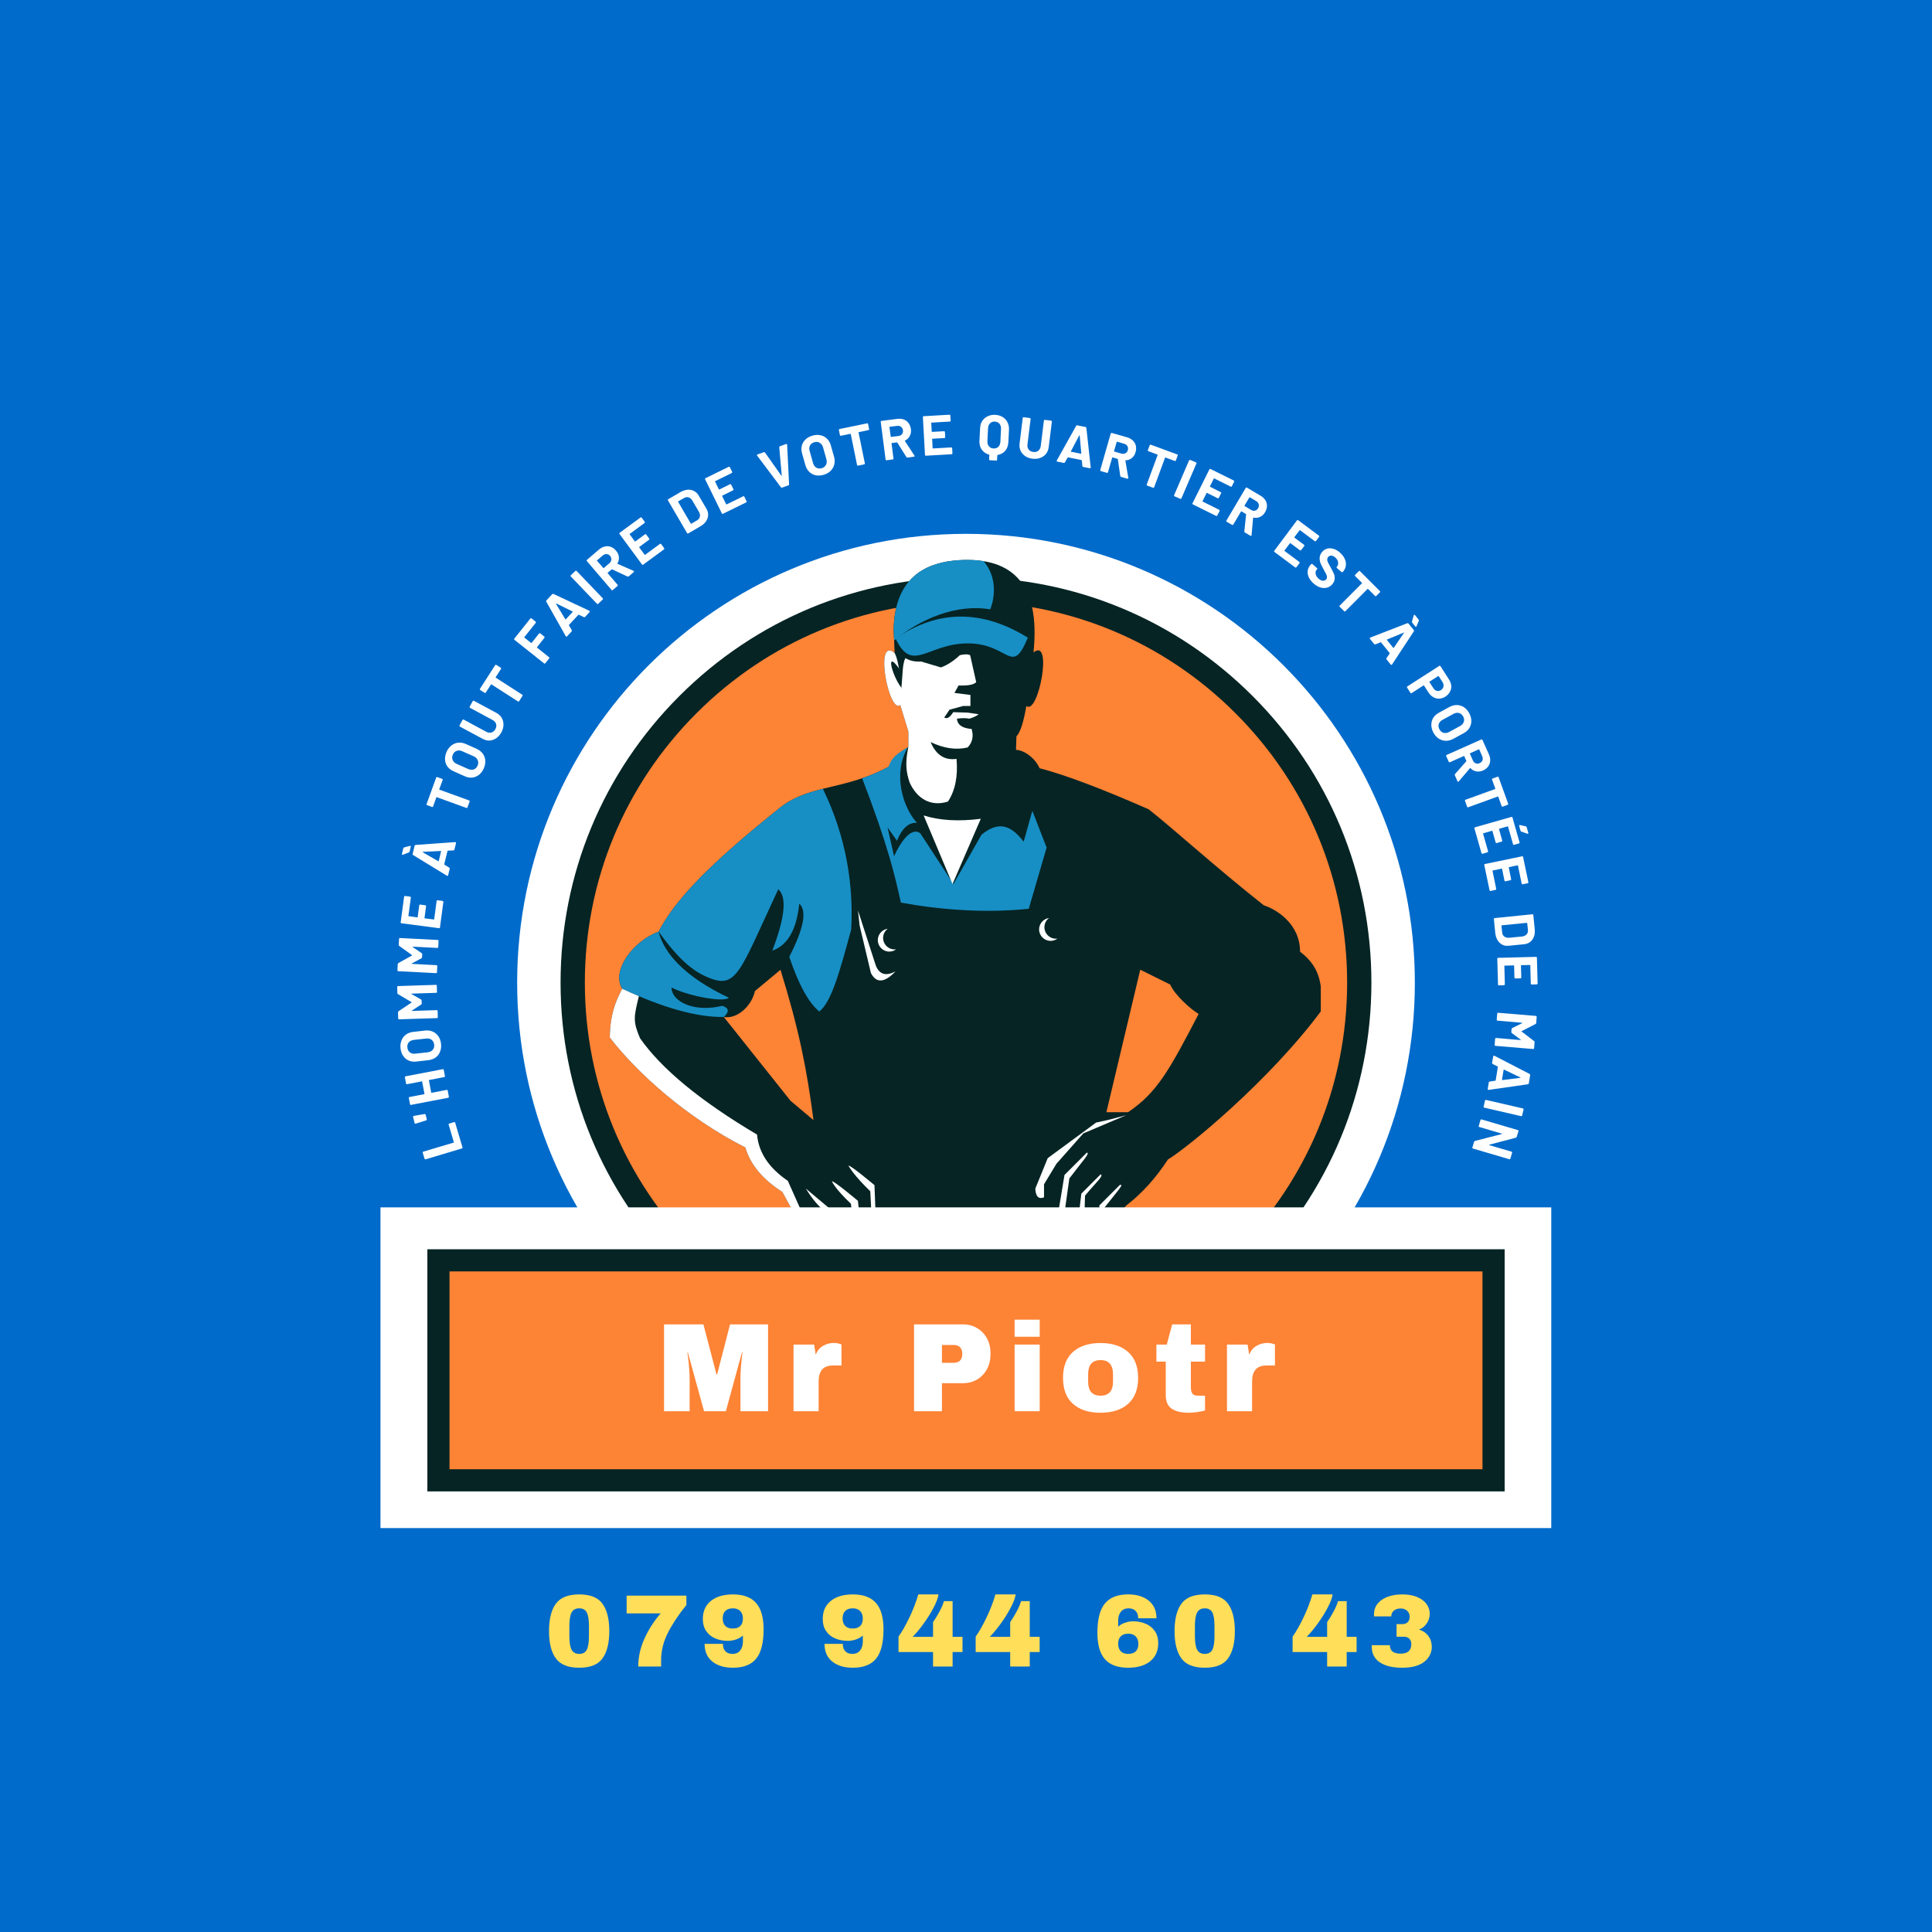 <svg xmlns="http://www.w3.org/2000/svg" xmlns:xlink="http://www.w3.org/1999/xlink" width="500" zoomAndPan="magnify" viewBox="0 0 375 375" height="500" preserveAspectRatio="xMidYMid meet" version="1.0"><defs><g/><clipPath id="b034dfa7a5"><path d="M 100.379 103.617 L 274.621 103.617 L 274.621 277.859 L 100.379 277.859 Z M 100.379 103.617 " clip-rule="nonzero"/></clipPath><clipPath id="f04f654d5c"><path d="M 187.5 103.617 C 139.383 103.617 100.379 142.621 100.379 190.738 C 100.379 238.852 139.383 277.859 187.5 277.859 C 235.617 277.859 274.621 238.852 274.621 190.738 C 274.621 142.621 235.617 103.617 187.5 103.617 Z M 187.5 103.617 " clip-rule="nonzero"/></clipPath><clipPath id="01cf22149f"><path d="M 108.805 112.043 L 266.305 112.043 L 266.305 269.543 L 108.805 269.543 Z M 108.805 112.043 " clip-rule="nonzero"/></clipPath><clipPath id="fe25ccac7b"><path d="M 118.363 108.68 L 256.363 108.68 L 256.363 243.461 L 118.363 243.461 Z M 118.363 108.68 " clip-rule="nonzero"/></clipPath><clipPath id="6e262ee40b"><path d="M 173 108.668 L 193 108.668 L 193 125 L 173 125 Z M 173 108.668 " clip-rule="nonzero"/></clipPath><clipPath id="3d687b845e"><path d="M 156.355 230.641 L 165 230.641 L 165 243.461 L 156.355 243.461 Z M 156.355 230.641 " clip-rule="nonzero"/></clipPath><clipPath id="47426016df"><path d="M 118.363 191 L 157 191 L 157 242 L 118.363 242 Z M 118.363 191 " clip-rule="nonzero"/></clipPath><clipPath id="5134593805"><path d="M 73.848 234.352 L 301.098 234.352 L 301.098 296.602 L 73.848 296.602 Z M 73.848 234.352 " clip-rule="nonzero"/></clipPath><clipPath id="688670f8b5"><path d="M 85.098 244.629 L 289.902 244.629 L 289.902 287.328 L 85.098 287.328 Z M 85.098 244.629 " clip-rule="nonzero"/></clipPath><clipPath id="261e694db8"><path d="M 82.949 242.477 L 292.051 242.477 L 292.051 246.781 L 82.949 246.781 Z M 287.75 246.781 L 292.051 246.781 L 292.051 285.18 L 287.75 285.18 Z M 82.949 246.781 L 87.25 246.781 L 87.25 285.18 L 82.949 285.18 Z M 82.949 285.18 L 292.051 285.18 L 292.051 289.48 L 82.949 289.48 Z M 82.949 285.18 " clip-rule="nonzero"/></clipPath></defs><rect x="-37.5" width="450" fill="#ffffff" y="-37.5" height="450" fill-opacity="1"/><rect x="-37.5" width="450" fill="#006bcb" y="-37.5" height="450" fill-opacity="1"/><g fill="#ffffff" fill-opacity="1"><g transform="translate(90.011, 223.514)"><g><path d="M -0.25 -0.828 C -0.207 -0.703 -0.25 -0.625 -0.375 -0.594 L -7.375 1.5 C -7.5 1.531 -7.582 1.484 -7.625 1.359 L -7.953 0.234 C -7.992 0.117 -7.953 0.047 -7.828 0.016 L -1.969 -1.734 C -1.926 -1.742 -1.91 -1.77 -1.922 -1.812 L -2.922 -5.203 C -2.961 -5.316 -2.926 -5.391 -2.812 -5.422 L -1.906 -5.703 C -1.781 -5.734 -1.695 -5.691 -1.656 -5.578 Z M -0.25 -0.828 "/></g></g></g><g fill="#ffffff" fill-opacity="1"><g transform="translate(88.001, 216.484)"><g><path d="M -5.172 0.75 C -5.141 0.863 -5.18 0.941 -5.297 0.984 L -7.312 1.609 L -7.328 1.609 C -7.441 1.641 -7.508 1.602 -7.531 1.5 L -7.812 0.344 C -7.844 0.207 -7.797 0.129 -7.672 0.109 L -5.594 -0.25 C -5.477 -0.258 -5.406 -0.211 -5.375 -0.109 Z M -5.172 0.75 "/></g></g></g><g fill="#ffffff" fill-opacity="1"><g transform="translate(87.28, 213.706)"><g><path d="M -8.266 -3.266 C -8.379 -3.242 -8.445 -3.289 -8.469 -3.406 L -8.688 -4.578 C -8.707 -4.703 -8.66 -4.773 -8.547 -4.797 L -1.359 -6.172 C -1.234 -6.191 -1.16 -6.141 -1.141 -6.016 L -0.922 -4.844 C -0.898 -4.727 -0.953 -4.66 -1.078 -4.641 L -3.984 -4.078 C -4.023 -4.078 -4.039 -4.055 -4.031 -4.016 L -3.578 -1.641 C -3.566 -1.609 -3.539 -1.594 -3.5 -1.594 L -0.594 -2.156 C -0.469 -2.176 -0.395 -2.125 -0.375 -2 L -0.156 -0.844 C -0.133 -0.719 -0.188 -0.645 -0.312 -0.625 L -7.5 0.75 C -7.613 0.77 -7.68 0.719 -7.703 0.594 L -7.922 -0.562 C -7.941 -0.688 -7.895 -0.758 -7.781 -0.781 L -4.938 -1.328 C -4.895 -1.336 -4.879 -1.359 -4.891 -1.391 L -5.344 -3.766 C -5.352 -3.805 -5.379 -3.82 -5.422 -3.812 Z M -8.266 -3.266 "/></g></g></g><g fill="#ffffff" fill-opacity="1"><g transform="translate(85.853, 206)"><g><path d="M -0.25 -3.406 C -0.188 -2.832 -0.25 -2.316 -0.438 -1.859 C -0.625 -1.398 -0.91 -1.023 -1.297 -0.734 C -1.691 -0.453 -2.164 -0.281 -2.719 -0.219 L -5.047 0.047 C -5.586 0.109 -6.078 0.047 -6.516 -0.141 C -6.953 -0.336 -7.312 -0.641 -7.594 -1.047 C -7.875 -1.453 -8.047 -1.941 -8.109 -2.516 C -8.172 -3.078 -8.109 -3.586 -7.922 -4.047 C -7.742 -4.516 -7.461 -4.891 -7.078 -5.172 C -6.691 -5.461 -6.227 -5.641 -5.688 -5.703 L -3.359 -5.969 C -2.805 -6.031 -2.305 -5.961 -1.859 -5.766 C -1.422 -5.578 -1.055 -5.273 -0.766 -4.859 C -0.484 -4.453 -0.312 -3.969 -0.25 -3.406 Z M -1.578 -3.25 C -1.629 -3.645 -1.797 -3.953 -2.078 -4.172 C -2.359 -4.391 -2.707 -4.473 -3.125 -4.422 L -5.531 -4.156 C -5.957 -4.102 -6.285 -3.941 -6.516 -3.672 C -6.742 -3.398 -6.832 -3.066 -6.781 -2.672 C -6.738 -2.266 -6.578 -1.953 -6.297 -1.734 C -6.016 -1.516 -5.66 -1.43 -5.234 -1.484 L -2.828 -1.75 C -2.41 -1.801 -2.086 -1.961 -1.859 -2.234 C -1.629 -2.504 -1.535 -2.844 -1.578 -3.25 Z M -1.578 -3.25 "/></g></g></g><g fill="#ffffff" fill-opacity="1"><g transform="translate(85.006, 198.301)"><g><path d="M -0.031 -0.875 C -0.02 -0.75 -0.078 -0.688 -0.203 -0.688 L -7.516 -0.453 C -7.641 -0.441 -7.707 -0.5 -7.719 -0.625 L -7.75 -1.797 C -7.75 -1.891 -7.711 -1.969 -7.641 -2.031 L -5.125 -3.703 C -5.102 -3.711 -5.094 -3.727 -5.094 -3.75 C -5.094 -3.77 -5.102 -3.781 -5.125 -3.781 L -7.734 -5.328 C -7.828 -5.367 -7.875 -5.438 -7.875 -5.531 L -7.906 -6.703 C -7.914 -6.828 -7.859 -6.895 -7.734 -6.906 L -0.422 -7.141 C -0.297 -7.141 -0.227 -7.078 -0.219 -6.953 L -0.188 -5.781 C -0.176 -5.656 -0.234 -5.594 -0.359 -5.594 L -5.109 -5.438 C -5.141 -5.438 -5.16 -5.426 -5.172 -5.406 C -5.18 -5.383 -5.172 -5.367 -5.141 -5.359 L -3.297 -4.312 C -3.211 -4.258 -3.172 -4.188 -3.172 -4.094 L -3.141 -3.531 C -3.141 -3.438 -3.18 -3.363 -3.266 -3.312 L -5.047 -2.156 C -5.078 -2.133 -5.086 -2.113 -5.078 -2.094 C -5.066 -2.082 -5.047 -2.078 -5.016 -2.078 L -0.266 -2.234 C -0.141 -2.234 -0.07 -2.172 -0.062 -2.047 Z M -0.031 -0.875 "/></g></g></g><g fill="#ffffff" fill-opacity="1"><g transform="translate(84.766, 189.588)"><g><path d="M 0.047 -0.875 C 0.035 -0.75 -0.031 -0.691 -0.156 -0.703 L -7.453 -1.078 C -7.578 -1.086 -7.633 -1.156 -7.625 -1.281 L -7.562 -2.453 C -7.562 -2.547 -7.516 -2.617 -7.422 -2.672 L -4.797 -4.125 C -4.773 -4.133 -4.766 -4.148 -4.766 -4.172 C -4.766 -4.191 -4.773 -4.203 -4.797 -4.203 L -7.25 -5.969 C -7.332 -6.008 -7.375 -6.078 -7.375 -6.172 L -7.312 -7.344 C -7.301 -7.469 -7.234 -7.523 -7.109 -7.516 L 0.188 -7.141 C 0.312 -7.129 0.367 -7.062 0.359 -6.938 L 0.297 -5.766 C 0.297 -5.641 0.234 -5.582 0.109 -5.594 L -4.641 -5.844 C -4.672 -5.844 -4.691 -5.832 -4.703 -5.812 C -4.711 -5.801 -4.703 -5.789 -4.672 -5.781 L -2.922 -4.578 C -2.836 -4.516 -2.801 -4.438 -2.812 -4.344 L -2.844 -3.781 C -2.844 -3.688 -2.891 -3.617 -2.984 -3.578 L -4.844 -2.578 C -4.875 -2.555 -4.883 -2.535 -4.875 -2.516 C -4.863 -2.504 -4.844 -2.5 -4.812 -2.5 L -0.062 -2.25 C 0.062 -2.238 0.117 -2.172 0.109 -2.047 Z M 0.047 -0.875 "/></g></g></g><g fill="#ffffff" fill-opacity="1"><g transform="translate(85.289, 180.864)"><g><path d="M -5.703 -6.828 C -5.586 -6.805 -5.535 -6.734 -5.547 -6.609 L -6.016 -3.094 C -6.016 -3.051 -5.992 -3.031 -5.953 -3.031 L -4.266 -2.797 C -4.234 -2.797 -4.219 -2.816 -4.219 -2.859 L -3.922 -5.125 C -3.898 -5.25 -3.828 -5.301 -3.703 -5.281 L -2.75 -5.156 C -2.625 -5.145 -2.57 -5.078 -2.594 -4.953 L -2.891 -2.688 C -2.891 -2.645 -2.867 -2.617 -2.828 -2.609 L -1.078 -2.391 C -1.035 -2.379 -1.016 -2.395 -1.016 -2.438 L -0.547 -5.953 C -0.535 -6.078 -0.469 -6.133 -0.344 -6.125 L 0.594 -6 C 0.719 -5.977 0.773 -5.906 0.766 -5.781 L 0.109 -0.859 C 0.098 -0.734 0.031 -0.68 -0.094 -0.703 L -7.344 -1.656 C -7.469 -1.664 -7.523 -1.734 -7.516 -1.859 L -6.859 -6.781 C -6.848 -6.906 -6.781 -6.961 -6.656 -6.953 Z M -5.703 -6.828 "/></g></g></g><g fill="#ffffff" fill-opacity="1"><g transform="translate(86.339, 173.502)"><g/></g></g><g fill="#ffffff" fill-opacity="1"><g transform="translate(86.88, 170.344)"><g><path d="M 1.328 -5.453 C 1.305 -5.348 1.238 -5.289 1.125 -5.281 L 0.062 -5.234 C 0.02 -5.234 -0.004 -5.219 -0.016 -5.188 L -0.656 -2.578 C -0.656 -2.535 -0.633 -2.508 -0.594 -2.5 L 0.312 -1.938 C 0.406 -1.883 0.438 -1.805 0.406 -1.703 L 0.109 -0.469 C 0.098 -0.406 0.066 -0.363 0.016 -0.344 C -0.035 -0.32 -0.082 -0.328 -0.125 -0.359 L -6.688 -4.375 C -6.781 -4.426 -6.812 -4.504 -6.781 -4.609 L -6.406 -6.188 C -6.383 -6.281 -6.316 -6.332 -6.203 -6.344 L 1.469 -6.891 C 1.477 -6.891 1.5 -6.883 1.531 -6.875 C 1.57 -6.863 1.598 -6.844 1.609 -6.812 C 1.629 -6.781 1.633 -6.738 1.625 -6.688 Z M -1.797 -3.172 C -1.754 -3.148 -1.727 -3.164 -1.719 -3.219 L -1.266 -5.109 C -1.254 -5.141 -1.27 -5.16 -1.312 -5.172 L -4.812 -5 C -4.844 -5 -4.859 -4.988 -4.859 -4.969 C -4.867 -4.945 -4.859 -4.93 -4.828 -4.922 Z M -7.328 -6.156 C -7.297 -6.164 -7.258 -6.164 -7.219 -6.156 C -7.145 -6.145 -7.125 -6.086 -7.156 -5.984 L -7.375 -5.078 C -7.395 -4.992 -7.445 -4.93 -7.531 -4.891 L -8.672 -4.438 C -8.711 -4.414 -8.754 -4.41 -8.797 -4.422 C -8.859 -4.441 -8.879 -4.504 -8.859 -4.609 L -8.594 -5.688 C -8.57 -5.781 -8.52 -5.836 -8.438 -5.859 Z M -7.328 -6.156 "/></g></g></g><g fill="#ffffff" fill-opacity="1"><g transform="translate(88.956, 162.228)"><g/></g></g><g fill="#ffffff" fill-opacity="1"><g transform="translate(89.866, 159.138)"><g><path d="M -5.219 -8.172 C -5.176 -8.297 -5.094 -8.336 -4.969 -8.297 L -4.062 -7.969 C -3.945 -7.926 -3.91 -7.844 -3.953 -7.719 L -4.609 -5.938 C -4.617 -5.895 -4.602 -5.867 -4.562 -5.859 L 1.172 -3.781 C 1.285 -3.738 1.32 -3.66 1.281 -3.547 L 0.875 -2.438 C 0.832 -2.32 0.754 -2.285 0.641 -2.328 L -5.094 -4.406 C -5.133 -4.414 -5.16 -4.398 -5.172 -4.359 L -5.797 -2.625 C -5.836 -2.508 -5.914 -2.473 -6.031 -2.516 L -6.938 -2.844 C -7.062 -2.883 -7.102 -2.961 -7.062 -3.078 Z M -5.219 -8.172 "/></g></g></g><g fill="#ffffff" fill-opacity="1"><g transform="translate(92.399, 152.214)"><g><path d="M 1.5 -3.062 C 1.27 -2.539 0.957 -2.125 0.562 -1.812 C 0.164 -1.508 -0.27 -1.332 -0.75 -1.281 C -1.238 -1.238 -1.734 -1.332 -2.234 -1.562 L -4.375 -2.516 C -4.875 -2.734 -5.266 -3.035 -5.547 -3.422 C -5.828 -3.816 -5.984 -4.258 -6.016 -4.75 C -6.047 -5.25 -5.945 -5.758 -5.719 -6.281 C -5.488 -6.801 -5.176 -7.211 -4.781 -7.516 C -4.383 -7.828 -3.945 -8.008 -3.469 -8.062 C -2.988 -8.113 -2.5 -8.031 -2 -7.812 L 0.141 -6.859 C 0.641 -6.629 1.031 -6.316 1.312 -5.922 C 1.602 -5.523 1.766 -5.078 1.797 -4.578 C 1.828 -4.086 1.727 -3.582 1.5 -3.062 Z M 0.297 -3.594 C 0.461 -3.969 0.473 -4.32 0.328 -4.656 C 0.191 -4.988 -0.062 -5.238 -0.438 -5.406 L -2.656 -6.391 C -3.039 -6.566 -3.398 -6.598 -3.734 -6.484 C -4.078 -6.367 -4.332 -6.125 -4.5 -5.75 C -4.664 -5.375 -4.676 -5.02 -4.531 -4.688 C -4.395 -4.363 -4.133 -4.113 -3.75 -3.938 L -1.531 -2.953 C -1.156 -2.785 -0.797 -2.754 -0.453 -2.859 C -0.117 -2.973 0.129 -3.219 0.297 -3.594 Z M 0.297 -3.594 "/></g></g></g><g fill="#ffffff" fill-opacity="1"><g transform="translate(95.596, 145.145)"><g><path d="M 1.719 -2.984 C 1.445 -2.492 1.109 -2.113 0.703 -1.844 C 0.305 -1.582 -0.113 -1.438 -0.562 -1.406 C -1.02 -1.383 -1.477 -1.5 -1.938 -1.75 L -6.297 -4.094 C -6.41 -4.156 -6.441 -4.242 -6.391 -4.359 L -5.828 -5.406 C -5.766 -5.5 -5.676 -5.516 -5.562 -5.453 L -1.188 -3.094 C -0.852 -2.914 -0.52 -2.875 -0.188 -2.969 C 0.133 -3.07 0.383 -3.289 0.562 -3.625 C 0.75 -3.977 0.789 -4.312 0.688 -4.625 C 0.594 -4.945 0.379 -5.195 0.047 -5.375 L -4.328 -7.734 C -4.441 -7.797 -4.473 -7.883 -4.422 -8 L -3.844 -9.047 C -3.789 -9.148 -3.707 -9.172 -3.594 -9.109 L 0.766 -6.766 C 1.223 -6.516 1.566 -6.191 1.797 -5.797 C 2.023 -5.398 2.133 -4.957 2.125 -4.469 C 2.125 -3.988 1.988 -3.492 1.719 -2.984 Z M 1.719 -2.984 "/></g></g></g><g fill="#ffffff" fill-opacity="1"><g transform="translate(99.373, 138.259)"><g><path d="M -3.266 -9.141 C -3.203 -9.242 -3.117 -9.258 -3.016 -9.188 L -2.203 -8.672 C -2.098 -8.598 -2.078 -8.508 -2.141 -8.406 L -3.172 -6.797 C -3.191 -6.766 -3.18 -6.738 -3.141 -6.719 L 1.984 -3.422 C 2.086 -3.359 2.102 -3.273 2.031 -3.172 L 1.406 -2.188 C 1.332 -2.082 1.242 -2.062 1.141 -2.125 L -3.984 -5.422 C -4.023 -5.441 -4.055 -5.43 -4.078 -5.391 L -5.078 -3.844 C -5.141 -3.738 -5.223 -3.723 -5.328 -3.797 L -6.141 -4.312 C -6.242 -4.383 -6.266 -4.473 -6.203 -4.578 Z M -3.266 -9.141 "/></g></g></g><g fill="#ffffff" fill-opacity="1"><g transform="translate(103.46, 132.034)"><g/></g></g><g fill="#ffffff" fill-opacity="1"><g transform="translate(105.321, 129.401)"><g><path d="M -1.391 -8.766 C -1.285 -8.68 -1.27 -8.594 -1.344 -8.5 L -3.547 -5.734 C -3.578 -5.703 -3.578 -5.676 -3.547 -5.656 L -2.234 -4.609 C -2.203 -4.578 -2.172 -4.578 -2.141 -4.609 L -0.719 -6.406 C -0.633 -6.508 -0.539 -6.523 -0.438 -6.453 L 0.297 -5.859 C 0.398 -5.773 0.41 -5.68 0.328 -5.578 L -1.094 -3.781 C -1.125 -3.75 -1.125 -3.723 -1.094 -3.703 L 1.234 -1.844 C 1.328 -1.77 1.336 -1.688 1.266 -1.594 L 0.531 -0.672 C 0.457 -0.578 0.375 -0.566 0.281 -0.641 L -5.453 -5.203 C -5.547 -5.273 -5.555 -5.359 -5.484 -5.453 L -2.391 -9.328 C -2.316 -9.422 -2.234 -9.43 -2.141 -9.359 Z M -1.391 -8.766 "/></g></g></g><g fill="#ffffff" fill-opacity="1"><g transform="translate(109.749, 123.858)"><g><path d="M 3.812 -4.109 C 3.738 -4.035 3.656 -4.023 3.562 -4.078 L 2.609 -4.531 C 2.566 -4.551 2.535 -4.551 2.516 -4.531 L 0.688 -2.562 C 0.656 -2.531 0.656 -2.5 0.688 -2.469 L 1.234 -1.547 C 1.273 -1.453 1.258 -1.363 1.188 -1.281 L 0.328 -0.359 C 0.285 -0.305 0.238 -0.281 0.188 -0.281 C 0.133 -0.289 0.094 -0.32 0.062 -0.375 L -3.719 -7.078 C -3.77 -7.172 -3.758 -7.254 -3.688 -7.328 L -2.578 -8.516 C -2.516 -8.586 -2.43 -8.609 -2.328 -8.578 L 4.625 -5.312 C 4.633 -5.301 4.648 -5.285 4.672 -5.266 C 4.703 -5.234 4.719 -5.195 4.719 -5.156 C 4.727 -5.125 4.719 -5.094 4.688 -5.062 Z M -0.016 -3.656 C 0.004 -3.602 0.031 -3.598 0.062 -3.641 L 1.391 -5.062 C 1.41 -5.094 1.406 -5.129 1.375 -5.172 L -1.766 -6.719 C -1.785 -6.738 -1.801 -6.738 -1.812 -6.719 C -1.832 -6.707 -1.836 -6.688 -1.828 -6.656 Z M -0.016 -3.656 "/></g></g></g><g fill="#ffffff" fill-opacity="1"><g transform="translate(115.501, 117.786)"><g><path d="M 0.625 -0.594 C 0.531 -0.508 0.441 -0.516 0.359 -0.609 L -4.703 -5.891 C -4.785 -5.973 -4.781 -6.055 -4.688 -6.141 L -3.844 -6.953 C -3.75 -7.035 -3.66 -7.035 -3.578 -6.953 L 1.484 -1.672 C 1.566 -1.578 1.562 -1.488 1.469 -1.406 Z M 0.625 -0.594 "/></g></g></g><g fill="#ffffff" fill-opacity="1"><g transform="translate(118.296, 115.071)"><g><path d="M 3.75 -3.203 C 3.676 -3.148 3.586 -3.141 3.484 -3.172 L 0.516 -4.562 C 0.484 -4.582 0.453 -4.578 0.422 -4.547 L -0.344 -3.906 C -0.375 -3.875 -0.375 -3.844 -0.344 -3.812 L 1.562 -1.578 C 1.645 -1.484 1.641 -1.395 1.547 -1.312 L 0.656 -0.562 C 0.562 -0.477 0.473 -0.484 0.391 -0.578 L -4.375 -6.156 C -4.445 -6.25 -4.438 -6.336 -4.344 -6.422 L -2.016 -8.422 C -1.648 -8.723 -1.27 -8.914 -0.875 -9 C -0.477 -9.094 -0.094 -9.066 0.281 -8.922 C 0.656 -8.773 0.988 -8.523 1.281 -8.172 C 1.602 -7.805 1.785 -7.406 1.828 -6.969 C 1.879 -6.531 1.785 -6.113 1.547 -5.719 C 1.535 -5.695 1.531 -5.676 1.531 -5.656 C 1.539 -5.633 1.555 -5.625 1.578 -5.625 L 4.656 -4.281 C 4.695 -4.258 4.727 -4.238 4.75 -4.219 C 4.77 -4.188 4.773 -4.148 4.766 -4.109 C 4.754 -4.078 4.727 -4.047 4.688 -4.016 Z M -2.406 -6.312 C -2.438 -6.281 -2.438 -6.25 -2.406 -6.219 L -1.203 -4.828 C -1.172 -4.785 -1.141 -4.781 -1.109 -4.812 L -0.016 -5.75 C 0.211 -5.945 0.336 -6.176 0.359 -6.438 C 0.391 -6.695 0.312 -6.941 0.125 -7.172 C -0.062 -7.391 -0.289 -7.504 -0.562 -7.516 C -0.832 -7.535 -1.082 -7.445 -1.312 -7.25 Z M -2.406 -6.312 "/></g></g></g><g fill="#ffffff" fill-opacity="1"><g transform="translate(124.168, 110.103)"><g><path d="M 0.969 -8.828 C 1.039 -8.734 1.023 -8.648 0.922 -8.578 L -1.922 -6.484 C -1.961 -6.453 -1.973 -6.422 -1.953 -6.391 L -0.953 -5.031 C -0.922 -4.988 -0.883 -4.984 -0.844 -5.016 L 1 -6.375 C 1.102 -6.445 1.191 -6.438 1.266 -6.344 L 1.828 -5.578 C 1.898 -5.473 1.883 -5.383 1.781 -5.312 L -0.062 -3.953 C -0.102 -3.922 -0.113 -3.891 -0.094 -3.859 L 0.953 -2.438 C 0.984 -2.395 1.02 -2.391 1.062 -2.422 L 3.906 -4.516 C 4.008 -4.586 4.098 -4.578 4.172 -4.484 L 4.734 -3.719 C 4.805 -3.613 4.789 -3.523 4.688 -3.453 L 0.688 -0.516 C 0.594 -0.43 0.508 -0.441 0.438 -0.547 L -3.906 -6.438 C -3.977 -6.531 -3.969 -6.617 -3.875 -6.703 L 0.125 -9.641 C 0.227 -9.711 0.316 -9.703 0.391 -9.609 Z M 0.969 -8.828 "/></g></g></g><g fill="#ffffff" fill-opacity="1"><g transform="translate(130.204, 105.76)"><g/></g></g><g fill="#ffffff" fill-opacity="1"><g transform="translate(132.871, 103.963)"><g><path d="M 0.734 -0.438 C 0.629 -0.375 0.547 -0.395 0.484 -0.5 L -3.203 -6.812 C -3.266 -6.926 -3.242 -7.016 -3.141 -7.078 L -0.812 -8.438 C -0.332 -8.707 0.129 -8.863 0.578 -8.906 C 1.023 -8.945 1.438 -8.867 1.812 -8.672 C 2.195 -8.484 2.504 -8.191 2.734 -7.797 L 4.266 -5.188 C 4.492 -4.789 4.598 -4.379 4.578 -3.953 C 4.555 -3.535 4.414 -3.141 4.156 -2.766 C 3.906 -2.391 3.539 -2.066 3.062 -1.797 Z M 1.219 -2.328 C 1.238 -2.285 1.266 -2.273 1.297 -2.297 L 2.438 -2.969 C 2.727 -3.133 2.906 -3.367 2.969 -3.672 C 3.039 -3.973 2.984 -4.285 2.797 -4.609 L 1.516 -6.797 C 1.328 -7.117 1.086 -7.328 0.797 -7.422 C 0.504 -7.516 0.207 -7.473 -0.094 -7.297 L -1.234 -6.641 C -1.266 -6.617 -1.27 -6.594 -1.25 -6.562 Z M 1.219 -2.328 "/></g></g></g><g fill="#ffffff" fill-opacity="1"><g transform="translate(139.568, 100.093)"><g><path d="M 2.531 -8.531 C 2.582 -8.414 2.551 -8.328 2.438 -8.266 L -0.75 -6.703 C -0.789 -6.691 -0.801 -6.672 -0.781 -6.641 L -0.047 -5.125 C -0.023 -5.082 0.004 -5.066 0.047 -5.078 L 2.109 -6.094 C 2.223 -6.145 2.305 -6.113 2.359 -6 L 2.781 -5.156 C 2.832 -5.039 2.801 -4.957 2.688 -4.906 L 0.625 -3.891 C 0.582 -3.879 0.57 -3.852 0.594 -3.812 L 1.375 -2.234 C 1.395 -2.191 1.426 -2.176 1.469 -2.188 L 4.656 -3.75 C 4.77 -3.812 4.852 -3.789 4.906 -3.688 L 5.328 -2.828 C 5.379 -2.711 5.348 -2.625 5.234 -2.562 L 0.766 -0.375 C 0.66 -0.32 0.582 -0.352 0.531 -0.469 L -2.688 -7.031 C -2.75 -7.145 -2.727 -7.227 -2.625 -7.281 L 1.844 -9.469 C 1.957 -9.531 2.047 -9.504 2.109 -9.391 Z M 2.531 -8.531 "/></g></g></g><g fill="#ffffff" fill-opacity="1"><g transform="translate(146.279, 96.892)"><g/></g></g><g fill="#ffffff" fill-opacity="1"><g transform="translate(149.222, 95.595)"><g><path d="M 2.594 -0.953 C 2.5 -0.91 2.422 -0.93 2.359 -1.016 L -2.25 -7.141 C -2.27 -7.148 -2.285 -7.172 -2.297 -7.203 C -2.328 -7.285 -2.289 -7.348 -2.188 -7.391 L -1 -7.812 C -0.895 -7.852 -0.805 -7.832 -0.734 -7.75 L 2.438 -3.266 C 2.457 -3.242 2.473 -3.238 2.484 -3.25 C 2.504 -3.258 2.516 -3.273 2.516 -3.297 L 2.031 -8.766 C 2.031 -8.867 2.078 -8.941 2.172 -8.984 L 3.328 -9.406 C 3.391 -9.426 3.441 -9.422 3.484 -9.391 C 3.535 -9.367 3.562 -9.328 3.562 -9.266 L 3.938 -1.594 C 3.945 -1.488 3.898 -1.422 3.797 -1.391 Z M 2.594 -0.953 "/></g></g></g><g fill="#ffffff" fill-opacity="1"><g transform="translate(156.533, 92.961)"><g><path d="M 3.312 -0.797 C 2.758 -0.641 2.238 -0.613 1.75 -0.719 C 1.27 -0.832 0.859 -1.062 0.516 -1.406 C 0.172 -1.75 -0.07 -2.188 -0.219 -2.719 L -0.859 -4.969 C -1.004 -5.488 -1.02 -5.977 -0.906 -6.438 C -0.789 -6.906 -0.551 -7.312 -0.188 -7.656 C 0.164 -8 0.617 -8.25 1.172 -8.406 C 1.723 -8.562 2.238 -8.586 2.719 -8.484 C 3.207 -8.379 3.625 -8.16 3.969 -7.828 C 4.32 -7.492 4.57 -7.066 4.719 -6.547 L 5.359 -4.297 C 5.504 -3.766 5.516 -3.258 5.391 -2.781 C 5.273 -2.312 5.035 -1.898 4.672 -1.547 C 4.316 -1.203 3.863 -0.953 3.312 -0.797 Z M 2.953 -2.078 C 3.336 -2.191 3.613 -2.406 3.781 -2.719 C 3.957 -3.039 3.988 -3.406 3.875 -3.812 L 3.219 -6.141 C 3.094 -6.547 2.875 -6.836 2.562 -7.016 C 2.258 -7.203 1.914 -7.238 1.531 -7.125 C 1.133 -7.02 0.852 -6.805 0.688 -6.484 C 0.52 -6.172 0.5 -5.812 0.625 -5.406 L 1.281 -3.078 C 1.395 -2.672 1.602 -2.375 1.906 -2.188 C 2.207 -2.008 2.555 -1.973 2.953 -2.078 Z M 2.953 -2.078 "/></g></g></g><g fill="#ffffff" fill-opacity="1"><g transform="translate(164.019, 90.892)"><g><path d="M 4.266 -8.719 C 4.391 -8.738 4.461 -8.688 4.484 -8.562 L 4.672 -7.625 C 4.703 -7.5 4.656 -7.426 4.531 -7.406 L 2.672 -7.016 C 2.629 -7.016 2.613 -6.992 2.625 -6.953 L 3.844 -0.984 C 3.863 -0.859 3.812 -0.781 3.688 -0.75 L 2.547 -0.516 C 2.422 -0.492 2.348 -0.547 2.328 -0.672 L 1.109 -6.641 C 1.098 -6.68 1.07 -6.695 1.031 -6.688 L -0.781 -6.312 C -0.895 -6.289 -0.969 -6.344 -1 -6.469 L -1.188 -7.406 C -1.207 -7.531 -1.16 -7.602 -1.047 -7.625 Z M 4.266 -8.719 "/></g></g></g><g fill="#ffffff" fill-opacity="1"><g transform="translate(171.249, 89.444)"><g><path d="M 4.891 -0.625 C 4.797 -0.613 4.723 -0.656 4.672 -0.75 L 2.922 -3.531 C 2.91 -3.562 2.883 -3.578 2.844 -3.578 L 1.859 -3.453 C 1.816 -3.441 1.797 -3.414 1.797 -3.375 L 2.172 -0.469 C 2.191 -0.344 2.141 -0.273 2.016 -0.266 L 0.859 -0.109 C 0.734 -0.098 0.66 -0.156 0.641 -0.281 L -0.297 -7.547 C -0.305 -7.672 -0.25 -7.738 -0.125 -7.75 L 2.922 -8.141 C 3.391 -8.203 3.812 -8.16 4.188 -8.016 C 4.57 -7.867 4.879 -7.633 5.109 -7.312 C 5.348 -6.988 5.5 -6.598 5.562 -6.141 C 5.625 -5.66 5.551 -5.223 5.344 -4.828 C 5.145 -4.43 4.836 -4.133 4.422 -3.938 C 4.398 -3.926 4.383 -3.91 4.375 -3.891 C 4.363 -3.867 4.367 -3.852 4.391 -3.844 L 6.234 -1.031 C 6.266 -1 6.281 -0.969 6.281 -0.938 C 6.281 -0.895 6.266 -0.859 6.234 -0.828 C 6.211 -0.805 6.176 -0.797 6.125 -0.797 Z M 1.453 -6.609 C 1.41 -6.598 1.391 -6.57 1.391 -6.531 L 1.641 -4.703 C 1.641 -4.648 1.66 -4.629 1.703 -4.641 L 3.125 -4.812 C 3.426 -4.852 3.66 -4.973 3.828 -5.172 C 3.992 -5.379 4.055 -5.629 4.016 -5.922 C 3.973 -6.211 3.848 -6.438 3.641 -6.594 C 3.43 -6.758 3.176 -6.82 2.875 -6.781 Z M 1.453 -6.609 "/></g></g></g><g fill="#ffffff" fill-opacity="1"><g transform="translate(178.882, 88.499)"><g><path d="M 5.641 -6.859 C 5.641 -6.734 5.578 -6.672 5.453 -6.672 L 1.922 -6.469 C 1.879 -6.469 1.863 -6.445 1.875 -6.406 L 1.969 -4.734 C 1.969 -4.691 1.988 -4.672 2.031 -4.672 L 4.328 -4.797 C 4.453 -4.805 4.52 -4.75 4.531 -4.625 L 4.578 -3.672 C 4.586 -3.547 4.531 -3.477 4.406 -3.469 L 2.109 -3.344 C 2.066 -3.344 2.047 -3.32 2.047 -3.281 L 2.141 -1.516 C 2.141 -1.473 2.16 -1.453 2.203 -1.453 L 5.734 -1.656 C 5.859 -1.656 5.926 -1.594 5.938 -1.469 L 5.984 -0.516 C 5.992 -0.391 5.938 -0.328 5.812 -0.328 L 0.859 -0.047 C 0.734 -0.035 0.664 -0.094 0.656 -0.219 L 0.25 -7.516 C 0.25 -7.641 0.312 -7.707 0.438 -7.719 L 5.391 -8 C 5.516 -8 5.578 -7.938 5.578 -7.812 Z M 5.641 -6.859 "/></g></g></g><g fill="#ffffff" fill-opacity="1"><g transform="translate(186.311, 88.169)"><g/></g></g><g fill="#ffffff" fill-opacity="1"><g transform="translate(189.531, 88.128)"><g><path d="M 3.625 -7.609 C 4.188 -7.578 4.672 -7.438 5.078 -7.188 C 5.492 -6.938 5.805 -6.598 6.016 -6.172 C 6.234 -5.754 6.332 -5.27 6.312 -4.719 L 6.188 -2.266 C 6.156 -1.609 5.953 -1.062 5.578 -0.625 C 5.211 -0.195 4.719 0.07 4.094 0.188 C 4.062 0.207 4.047 0.234 4.047 0.266 L 4 1.094 C 4 1.219 3.938 1.273 3.812 1.266 L 2.641 1.203 C 2.516 1.203 2.453 1.141 2.453 1.016 L 2.5 0.188 C 2.5 0.156 2.477 0.133 2.438 0.125 C 1.844 -0.051 1.375 -0.375 1.031 -0.844 C 0.695 -1.32 0.547 -1.891 0.578 -2.547 L 0.703 -5 C 0.723 -5.551 0.859 -6.02 1.109 -6.406 C 1.367 -6.801 1.711 -7.102 2.141 -7.312 C 2.578 -7.531 3.07 -7.629 3.625 -7.609 Z M 4.766 -4.875 C 4.785 -5.281 4.688 -5.613 4.469 -5.875 C 4.25 -6.133 3.945 -6.273 3.562 -6.297 C 3.188 -6.316 2.879 -6.207 2.641 -5.969 C 2.398 -5.727 2.27 -5.406 2.25 -5 L 2.125 -2.5 C 2.102 -2.094 2.203 -1.758 2.422 -1.5 C 2.641 -1.238 2.938 -1.098 3.312 -1.078 C 3.695 -1.055 4.008 -1.164 4.25 -1.406 C 4.488 -1.645 4.617 -1.969 4.641 -2.375 Z M 4.766 -4.875 "/></g></g></g><g fill="#ffffff" fill-opacity="1"><g transform="translate(196.978, 88.518)"><g><path d="M 3.406 0.516 C 2.852 0.441 2.379 0.27 1.984 0 C 1.586 -0.281 1.297 -0.629 1.109 -1.047 C 0.922 -1.461 0.859 -1.93 0.922 -2.453 L 1.531 -7.359 C 1.539 -7.484 1.609 -7.539 1.734 -7.531 L 2.906 -7.375 C 3.02 -7.363 3.07 -7.297 3.062 -7.172 L 2.453 -2.25 C 2.398 -1.863 2.477 -1.535 2.688 -1.266 C 2.906 -0.992 3.203 -0.836 3.578 -0.797 C 3.973 -0.742 4.301 -0.82 4.562 -1.031 C 4.82 -1.25 4.977 -1.551 5.031 -1.938 L 5.641 -6.859 C 5.648 -6.984 5.719 -7.035 5.844 -7.016 L 7.016 -6.875 C 7.141 -6.852 7.195 -6.781 7.188 -6.656 L 6.578 -1.75 C 6.516 -1.227 6.336 -0.785 6.047 -0.422 C 5.766 -0.066 5.395 0.191 4.938 0.359 C 4.488 0.535 3.977 0.586 3.406 0.516 Z M 3.406 0.516 "/></g></g></g><g fill="#ffffff" fill-opacity="1"><g transform="translate(204.754, 89.507)"><g><path d="M 5.5 1.125 C 5.395 1.102 5.336 1.035 5.328 0.922 L 5.219 -0.125 C 5.219 -0.164 5.203 -0.191 5.172 -0.203 L 2.547 -0.734 C 2.504 -0.742 2.477 -0.727 2.469 -0.688 L 1.953 0.234 C 1.898 0.328 1.82 0.363 1.719 0.344 L 0.469 0.094 C 0.406 0.082 0.363 0.051 0.344 0 C 0.332 -0.039 0.344 -0.086 0.375 -0.141 L 4.125 -6.844 C 4.164 -6.938 4.238 -6.973 4.344 -6.953 L 5.938 -6.625 C 6.031 -6.613 6.086 -6.551 6.109 -6.438 L 6.953 1.203 C 6.941 1.211 6.938 1.234 6.938 1.266 C 6.926 1.305 6.906 1.336 6.875 1.359 C 6.844 1.379 6.801 1.383 6.75 1.375 Z M 3.109 -1.922 C 3.086 -1.867 3.098 -1.836 3.141 -1.828 L 5.047 -1.438 C 5.086 -1.438 5.113 -1.461 5.125 -1.516 L 4.812 -4.984 C 4.82 -5.016 4.816 -5.031 4.797 -5.031 C 4.773 -5.039 4.754 -5.031 4.734 -5 Z M 3.109 -1.922 "/></g></g></g><g fill="#ffffff" fill-opacity="1"><g transform="translate(212.878, 91.215)"><g><path d="M 4.75 1.359 C 4.656 1.336 4.594 1.27 4.562 1.156 L 4.094 -2.078 C 4.094 -2.117 4.07 -2.145 4.031 -2.156 L 3.062 -2.438 C 3.031 -2.445 3.008 -2.43 3 -2.391 L 2.188 0.422 C 2.156 0.547 2.078 0.594 1.953 0.562 L 0.828 0.234 C 0.703 0.203 0.656 0.125 0.688 0 L 2.703 -7.031 C 2.742 -7.156 2.828 -7.203 2.953 -7.172 L 5.906 -6.328 C 6.363 -6.191 6.738 -5.977 7.031 -5.688 C 7.32 -5.406 7.508 -5.066 7.594 -4.672 C 7.676 -4.285 7.656 -3.875 7.531 -3.438 C 7.395 -2.969 7.156 -2.594 6.812 -2.312 C 6.477 -2.031 6.082 -1.883 5.625 -1.875 C 5.602 -1.863 5.582 -1.848 5.562 -1.828 C 5.551 -1.816 5.551 -1.801 5.562 -1.781 L 6.125 1.531 C 6.133 1.562 6.133 1.594 6.125 1.625 C 6.113 1.664 6.094 1.691 6.062 1.703 C 6.031 1.711 5.988 1.711 5.938 1.703 Z M 3.938 -5.484 C 3.906 -5.492 3.883 -5.477 3.875 -5.438 L 3.359 -3.672 C 3.348 -3.617 3.359 -3.586 3.391 -3.578 L 4.781 -3.172 C 5.07 -3.086 5.332 -3.109 5.562 -3.234 C 5.801 -3.359 5.957 -3.562 6.031 -3.844 C 6.113 -4.125 6.086 -4.379 5.953 -4.609 C 5.828 -4.836 5.617 -4.992 5.328 -5.078 Z M 3.938 -5.484 "/></g></g></g><g fill="#ffffff" fill-opacity="1"><g transform="translate(220.261, 93.371)"><g><path d="M 8.219 -5.172 C 8.332 -5.129 8.367 -5.051 8.328 -4.938 L 7.984 -4.016 C 7.941 -3.898 7.863 -3.863 7.75 -3.906 L 5.953 -4.562 C 5.91 -4.582 5.883 -4.57 5.875 -4.531 L 3.766 1.188 C 3.723 1.301 3.645 1.336 3.531 1.297 L 2.438 0.891 C 2.32 0.848 2.285 0.77 2.328 0.656 L 4.438 -5.062 C 4.445 -5.102 4.43 -5.129 4.391 -5.141 L 2.656 -5.781 C 2.539 -5.82 2.504 -5.898 2.547 -6.016 L 2.891 -6.938 C 2.93 -7.051 3.008 -7.086 3.125 -7.047 Z M 8.219 -5.172 "/></g></g></g><g fill="#ffffff" fill-opacity="1"><g transform="translate(227.213, 96.007)"><g><path d="M 0.797 0.344 C 0.672 0.289 0.633 0.207 0.688 0.094 L 3.578 -6.625 C 3.629 -6.738 3.719 -6.77 3.844 -6.719 L 4.906 -6.266 C 5.02 -6.211 5.051 -6.129 5 -6.016 L 2.109 0.703 C 2.055 0.816 1.973 0.848 1.859 0.797 Z M 0.797 0.344 "/></g></g></g><g fill="#ffffff" fill-opacity="1"><g transform="translate(230.805, 97.533)"><g><path d="M 8.312 -3.172 C 8.25 -3.055 8.16 -3.031 8.047 -3.094 L 4.875 -4.672 C 4.832 -4.691 4.805 -4.688 4.797 -4.656 L 4.047 -3.141 C 4.023 -3.098 4.035 -3.066 4.078 -3.047 L 6.125 -2.016 C 6.238 -1.961 6.266 -1.883 6.203 -1.781 L 5.781 -0.922 C 5.727 -0.805 5.645 -0.773 5.531 -0.828 L 3.484 -1.859 C 3.441 -1.879 3.41 -1.875 3.391 -1.844 L 2.609 -0.266 C 2.586 -0.223 2.598 -0.191 2.641 -0.172 L 5.812 1.406 C 5.926 1.469 5.957 1.555 5.906 1.672 L 5.469 2.516 C 5.414 2.629 5.332 2.656 5.219 2.594 L 0.766 0.391 C 0.648 0.328 0.617 0.238 0.672 0.125 L 3.938 -6.422 C 3.988 -6.523 4.07 -6.547 4.188 -6.484 L 8.641 -4.281 C 8.754 -4.219 8.785 -4.133 8.734 -4.031 Z M 8.312 -3.172 "/></g></g></g><g fill="#ffffff" fill-opacity="1"><g transform="translate(237.382, 100.842)"><g><path d="M 4.25 2.516 C 4.164 2.473 4.129 2.395 4.141 2.281 L 4.484 -0.969 C 4.492 -1.008 4.484 -1.039 4.453 -1.062 L 3.594 -1.578 C 3.551 -1.598 3.52 -1.594 3.5 -1.562 L 2 0.969 C 1.938 1.07 1.852 1.094 1.75 1.031 L 0.734 0.438 C 0.629 0.375 0.609 0.289 0.672 0.188 L 4.406 -6.125 C 4.469 -6.227 4.551 -6.25 4.656 -6.188 L 7.312 -4.609 C 7.707 -4.379 8.016 -4.086 8.234 -3.734 C 8.453 -3.379 8.551 -3 8.531 -2.594 C 8.52 -2.195 8.395 -1.801 8.156 -1.406 C 7.906 -0.977 7.578 -0.676 7.172 -0.5 C 6.773 -0.32 6.352 -0.281 5.906 -0.375 C 5.895 -0.375 5.879 -0.367 5.859 -0.359 C 5.836 -0.348 5.832 -0.332 5.844 -0.312 L 5.547 3.031 C 5.547 3.07 5.535 3.102 5.516 3.125 C 5.492 3.164 5.461 3.188 5.422 3.188 C 5.391 3.188 5.352 3.172 5.312 3.141 Z M 5.219 -4.312 C 5.176 -4.332 5.145 -4.328 5.125 -4.297 L 4.172 -2.703 C 4.148 -2.66 4.16 -2.629 4.203 -2.609 L 5.438 -1.875 C 5.695 -1.719 5.953 -1.664 6.203 -1.719 C 6.461 -1.781 6.664 -1.938 6.812 -2.188 C 6.957 -2.438 7 -2.691 6.938 -2.953 C 6.875 -3.211 6.711 -3.422 6.453 -3.578 Z M 5.219 -4.312 "/></g></g></g><g fill="#ffffff" fill-opacity="1"><g transform="translate(244.011, 104.874)"><g/></g></g><g fill="#ffffff" fill-opacity="1"><g transform="translate(246.707, 106.639)"><g><path d="M 8.734 -1.656 C 8.66 -1.551 8.57 -1.535 8.469 -1.609 L 5.625 -3.734 C 5.594 -3.754 5.566 -3.75 5.547 -3.719 L 4.531 -2.375 C 4.508 -2.332 4.516 -2.301 4.547 -2.281 L 6.391 -0.906 C 6.492 -0.832 6.508 -0.75 6.438 -0.656 L 5.859 0.109 C 5.785 0.211 5.695 0.227 5.594 0.156 L 3.75 -1.219 C 3.719 -1.238 3.691 -1.234 3.672 -1.203 L 2.609 0.219 C 2.586 0.25 2.594 0.273 2.625 0.297 L 5.469 2.422 C 5.57 2.492 5.586 2.578 5.516 2.672 L 4.938 3.438 C 4.863 3.539 4.773 3.555 4.672 3.484 L 0.688 0.516 C 0.582 0.441 0.566 0.352 0.641 0.25 L 5.016 -5.609 C 5.086 -5.711 5.176 -5.727 5.281 -5.656 L 9.266 -2.688 C 9.367 -2.613 9.383 -2.523 9.312 -2.422 Z M 8.734 -1.656 "/></g></g></g><g fill="#ffffff" fill-opacity="1"><g transform="translate(252.595, 111.065)"><g><path d="M 2.406 2.219 C 1.977 1.844 1.66 1.441 1.453 1.016 C 1.254 0.586 1.176 0.172 1.219 -0.234 C 1.27 -0.648 1.445 -1.035 1.75 -1.391 L 1.875 -1.531 C 1.957 -1.625 2.051 -1.633 2.156 -1.562 L 3.016 -0.812 C 3.109 -0.727 3.125 -0.648 3.062 -0.578 L 2.953 -0.469 C 2.766 -0.238 2.707 0.035 2.781 0.359 C 2.852 0.691 3.051 1 3.375 1.281 C 3.664 1.531 3.938 1.656 4.188 1.656 C 4.445 1.656 4.656 1.566 4.812 1.391 C 4.926 1.254 4.977 1.098 4.969 0.922 C 4.957 0.754 4.906 0.57 4.812 0.375 C 4.719 0.176 4.555 -0.125 4.328 -0.531 C 4.066 -1 3.863 -1.406 3.719 -1.75 C 3.582 -2.102 3.523 -2.469 3.547 -2.844 C 3.578 -3.227 3.738 -3.594 4.031 -3.938 C 4.312 -4.27 4.645 -4.484 5.031 -4.578 C 5.414 -4.68 5.816 -4.664 6.234 -4.531 C 6.66 -4.406 7.07 -4.172 7.469 -3.828 C 7.883 -3.461 8.195 -3.062 8.406 -2.625 C 8.613 -2.188 8.691 -1.754 8.641 -1.328 C 8.598 -0.898 8.426 -0.508 8.125 -0.156 L 8.047 -0.062 C 7.961 0.031 7.875 0.035 7.781 -0.047 L 6.906 -0.797 C 6.812 -0.879 6.789 -0.953 6.844 -1.016 L 6.922 -1.094 C 7.109 -1.32 7.176 -1.602 7.125 -1.938 C 7.082 -2.27 6.895 -2.582 6.562 -2.875 C 6.301 -3.094 6.051 -3.207 5.812 -3.219 C 5.57 -3.227 5.363 -3.133 5.188 -2.938 C 5.07 -2.801 5.016 -2.648 5.016 -2.484 C 5.016 -2.328 5.062 -2.133 5.156 -1.906 C 5.258 -1.688 5.438 -1.359 5.688 -0.922 C 5.945 -0.453 6.145 -0.066 6.281 0.234 C 6.426 0.547 6.488 0.891 6.469 1.266 C 6.445 1.641 6.289 2 6 2.344 C 5.695 2.688 5.352 2.906 4.969 3 C 4.582 3.102 4.164 3.094 3.719 2.969 C 3.281 2.844 2.844 2.594 2.406 2.219 Z M 2.406 2.219 "/></g></g></g><g fill="#ffffff" fill-opacity="1"><g transform="translate(258.213, 115.964)"><g><path d="M 9.609 -1.25 C 9.703 -1.164 9.707 -1.082 9.625 -1 L 8.938 -0.312 C 8.852 -0.219 8.766 -0.211 8.672 -0.297 L 7.328 -1.641 C 7.297 -1.672 7.266 -1.676 7.234 -1.656 L 2.922 2.672 C 2.836 2.754 2.754 2.75 2.672 2.656 L 1.844 1.828 C 1.75 1.742 1.742 1.66 1.828 1.578 L 6.141 -2.75 C 6.172 -2.77 6.172 -2.797 6.141 -2.828 L 4.844 -4.125 C 4.75 -4.219 4.742 -4.312 4.828 -4.406 L 5.516 -5.094 C 5.598 -5.176 5.688 -5.172 5.781 -5.078 Z M 9.609 -1.25 "/></g></g></g><g fill="#ffffff" fill-opacity="1"><g transform="translate(263.427, 121.281)"><g/></g></g><g fill="#ffffff" fill-opacity="1"><g transform="translate(265.611, 123.628)"><g><path d="M 3.516 4.359 C 3.453 4.285 3.453 4.203 3.516 4.109 L 4.109 3.234 C 4.141 3.191 4.145 3.16 4.125 3.141 L 2.438 1.047 C 2.414 1.016 2.383 1.016 2.344 1.047 L 1.359 1.438 C 1.254 1.469 1.164 1.441 1.094 1.359 L 0.297 0.375 C 0.266 0.32 0.254 0.27 0.266 0.219 C 0.273 0.176 0.305 0.145 0.359 0.125 L 7.531 -2.656 C 7.633 -2.695 7.719 -2.676 7.781 -2.594 L 8.812 -1.328 C 8.863 -1.254 8.863 -1.172 8.812 -1.078 L 4.578 5.359 C 4.566 5.359 4.551 5.367 4.531 5.391 C 4.5 5.422 4.461 5.43 4.422 5.422 C 4.391 5.422 4.359 5.398 4.328 5.359 Z M 3.625 0.5 C 3.57 0.531 3.562 0.562 3.594 0.594 L 4.812 2.109 C 4.844 2.141 4.879 2.141 4.922 2.109 L 6.891 -0.781 C 6.91 -0.801 6.914 -0.816 6.906 -0.828 C 6.895 -0.848 6.875 -0.852 6.844 -0.844 Z M 9.344 -2.078 C 9.332 -2.047 9.312 -2.016 9.281 -1.984 C 9.219 -1.941 9.148 -1.961 9.078 -2.047 L 8.5 -2.766 C 8.445 -2.828 8.43 -2.906 8.453 -3 L 8.797 -4.172 C 8.805 -4.223 8.828 -4.258 8.859 -4.281 C 8.91 -4.332 8.969 -4.32 9.031 -4.25 L 9.734 -3.375 C 9.797 -3.301 9.812 -3.219 9.781 -3.125 Z M 9.344 -2.078 "/></g></g></g><g fill="#ffffff" fill-opacity="1"><g transform="translate(270.787, 130.213)"><g/></g></g><g fill="#ffffff" fill-opacity="1"><g transform="translate(272.689, 132.808)"><g><path d="M 8.562 -0.922 C 8.82 -0.516 8.969 -0.102 9 0.312 C 9.031 0.738 8.941 1.129 8.734 1.484 C 8.535 1.848 8.238 2.16 7.844 2.422 C 7.457 2.66 7.062 2.785 6.656 2.797 C 6.25 2.816 5.863 2.719 5.5 2.5 C 5.133 2.289 4.82 1.984 4.562 1.578 L 3.719 0.266 C 3.688 0.223 3.648 0.211 3.609 0.234 L 1.312 1.719 C 1.207 1.781 1.129 1.766 1.078 1.672 L 0.438 0.672 C 0.363 0.566 0.379 0.484 0.484 0.422 L 6.656 -3.547 C 6.758 -3.609 6.848 -3.586 6.922 -3.484 Z M 5.516 0.75 C 5.691 1.039 5.914 1.219 6.188 1.281 C 6.457 1.352 6.727 1.305 7 1.141 C 7.27 0.961 7.43 0.734 7.484 0.453 C 7.547 0.172 7.488 -0.113 7.312 -0.406 L 6.562 -1.562 C 6.531 -1.602 6.492 -1.609 6.453 -1.578 L 4.781 -0.5 C 4.738 -0.477 4.734 -0.445 4.766 -0.406 Z M 5.516 0.75 "/></g></g></g><g fill="#ffffff" fill-opacity="1"><g transform="translate(276.71, 139.144)"><g><path d="M 1.516 3.062 C 1.242 2.551 1.109 2.047 1.109 1.547 C 1.109 1.047 1.234 0.594 1.484 0.188 C 1.742 -0.219 2.113 -0.551 2.594 -0.812 L 4.656 -1.938 C 5.133 -2.188 5.613 -2.305 6.094 -2.297 C 6.57 -2.285 7.02 -2.145 7.438 -1.875 C 7.852 -1.602 8.195 -1.211 8.469 -0.703 C 8.738 -0.203 8.875 0.297 8.875 0.797 C 8.875 1.297 8.75 1.75 8.5 2.156 C 8.25 2.57 7.883 2.906 7.406 3.156 L 5.344 4.281 C 4.863 4.539 4.379 4.66 3.891 4.641 C 3.41 4.629 2.961 4.488 2.547 4.219 C 2.129 3.945 1.785 3.562 1.516 3.062 Z M 2.688 2.422 C 2.875 2.773 3.141 3 3.484 3.094 C 3.836 3.188 4.195 3.133 4.562 2.938 L 6.688 1.781 C 7.062 1.57 7.301 1.301 7.406 0.969 C 7.52 0.633 7.484 0.289 7.297 -0.062 C 7.098 -0.426 6.828 -0.656 6.484 -0.75 C 6.141 -0.844 5.781 -0.785 5.406 -0.578 L 3.281 0.578 C 2.914 0.773 2.676 1.039 2.562 1.375 C 2.445 1.707 2.488 2.055 2.688 2.422 Z M 2.688 2.422 "/></g></g></g><g fill="#ffffff" fill-opacity="1"><g transform="translate(280.369, 145.99)"><g><path d="M 2.016 4.5 C 1.973 4.414 1.984 4.332 2.047 4.25 L 4.234 1.781 C 4.254 1.758 4.258 1.734 4.25 1.703 L 3.844 0.781 C 3.82 0.75 3.797 0.738 3.766 0.75 L 1.078 1.953 C 0.961 2.004 0.879 1.973 0.828 1.859 L 0.344 0.781 C 0.301 0.664 0.336 0.582 0.453 0.531 L 7.141 -2.453 C 7.254 -2.504 7.332 -2.473 7.375 -2.359 L 8.641 0.453 C 8.828 0.879 8.906 1.297 8.875 1.703 C 8.844 2.109 8.707 2.473 8.469 2.797 C 8.227 3.117 7.898 3.375 7.484 3.562 C 7.035 3.758 6.594 3.816 6.156 3.734 C 5.727 3.648 5.359 3.441 5.047 3.109 C 5.023 3.086 5.004 3.078 4.984 3.078 C 4.961 3.078 4.953 3.086 4.953 3.109 L 2.781 5.672 C 2.758 5.711 2.734 5.738 2.703 5.75 C 2.672 5.758 2.633 5.754 2.594 5.734 C 2.562 5.711 2.535 5.68 2.516 5.641 Z M 6.75 -0.516 C 6.727 -0.547 6.695 -0.555 6.656 -0.547 L 4.969 0.219 C 4.926 0.238 4.914 0.266 4.938 0.297 L 5.516 1.609 C 5.641 1.891 5.82 2.078 6.062 2.172 C 6.312 2.266 6.566 2.254 6.828 2.141 C 7.098 2.016 7.281 1.828 7.375 1.578 C 7.469 1.336 7.453 1.078 7.328 0.797 Z M 6.75 -0.516 "/></g></g></g><g fill="#ffffff" fill-opacity="1"><g transform="translate(283.474, 153.026)"><g><path d="M 9.25 2.938 C 9.289 3.062 9.25 3.148 9.125 3.203 L 8.219 3.531 C 8.102 3.57 8.023 3.531 7.984 3.406 L 7.344 1.625 C 7.32 1.582 7.289 1.566 7.25 1.578 L 1.516 3.656 C 1.398 3.695 1.32 3.66 1.281 3.547 L 0.891 2.438 C 0.836 2.32 0.867 2.242 0.984 2.203 L 6.719 0.125 C 6.758 0.113 6.773 0.086 6.766 0.047 L 6.141 -1.688 C 6.098 -1.801 6.133 -1.879 6.25 -1.922 L 7.156 -2.25 C 7.281 -2.301 7.363 -2.27 7.406 -2.156 Z M 9.25 2.938 "/></g></g></g><g fill="#ffffff" fill-opacity="1"><g transform="translate(285.955, 159.974)"><g><path d="M 7.938 4 C 7.82 4.031 7.75 3.988 7.719 3.875 L 6.75 0.453 C 6.738 0.422 6.711 0.41 6.672 0.422 L 5.047 0.891 C 5.004 0.898 4.988 0.922 5 0.953 L 5.625 3.172 C 5.656 3.285 5.609 3.359 5.484 3.391 L 4.578 3.656 C 4.453 3.688 4.375 3.645 4.344 3.531 L 3.719 1.312 C 3.707 1.281 3.68 1.27 3.641 1.281 L 1.953 1.766 C 1.91 1.773 1.895 1.797 1.906 1.828 L 2.875 5.25 C 2.906 5.363 2.859 5.438 2.734 5.469 L 1.828 5.734 C 1.703 5.766 1.625 5.723 1.594 5.609 L 0.234 0.828 C 0.203 0.703 0.25 0.625 0.375 0.594 L 7.406 -1.406 C 7.52 -1.438 7.594 -1.391 7.625 -1.266 L 8.984 3.516 C 9.016 3.629 8.973 3.703 8.859 3.734 Z M 8.922 0.359 C 8.891 0.254 8.91 0.191 8.984 0.172 C 9.023 0.16 9.062 0.16 9.094 0.172 L 10.219 0.422 C 10.301 0.441 10.352 0.504 10.375 0.609 L 10.688 1.672 C 10.695 1.723 10.691 1.766 10.672 1.797 C 10.66 1.828 10.641 1.848 10.609 1.859 C 10.578 1.867 10.539 1.863 10.5 1.844 L 9.328 1.438 C 9.242 1.406 9.191 1.344 9.172 1.25 Z M 8.922 0.359 "/></g></g></g><g fill="#ffffff" fill-opacity="1"><g transform="translate(287.93, 167.072)"><g><path d="M 7.625 4.562 C 7.508 4.582 7.441 4.531 7.422 4.406 L 6.703 0.938 C 6.691 0.895 6.664 0.879 6.625 0.891 L 4.969 1.234 C 4.926 1.242 4.91 1.27 4.922 1.312 L 5.375 3.562 C 5.406 3.688 5.359 3.758 5.234 3.781 L 4.297 3.984 C 4.18 4.004 4.109 3.953 4.078 3.828 L 3.625 1.578 C 3.613 1.535 3.586 1.52 3.547 1.531 L 1.812 1.891 C 1.77 1.898 1.754 1.926 1.766 1.969 L 2.484 5.438 C 2.504 5.562 2.453 5.633 2.328 5.656 L 1.406 5.859 C 1.281 5.879 1.207 5.828 1.188 5.703 L 0.172 0.844 C 0.148 0.719 0.203 0.645 0.328 0.625 L 7.484 -0.859 C 7.609 -0.891 7.68 -0.844 7.703 -0.719 L 8.719 4.141 C 8.738 4.266 8.688 4.344 8.562 4.375 Z M 7.625 4.562 "/></g></g></g><g fill="#ffffff" fill-opacity="1"><g transform="translate(289.359, 174.37)"><g/></g></g><g fill="#ffffff" fill-opacity="1"><g transform="translate(289.884, 177.541)"><g><path d="M 0.078 0.859 C 0.066 0.734 0.125 0.664 0.25 0.656 L 7.531 -0.078 C 7.656 -0.086 7.723 -0.031 7.734 0.094 L 8 2.766 C 8.062 3.316 8.016 3.805 7.859 4.234 C 7.711 4.66 7.473 5.004 7.141 5.266 C 6.805 5.535 6.41 5.691 5.953 5.734 L 2.938 6.031 C 2.477 6.082 2.062 6.008 1.688 5.812 C 1.32 5.613 1.02 5.32 0.781 4.938 C 0.551 4.551 0.406 4.082 0.344 3.531 Z M 1.609 2.062 C 1.566 2.07 1.547 2.098 1.547 2.141 L 1.688 3.469 C 1.719 3.801 1.852 4.055 2.094 4.234 C 2.344 4.422 2.656 4.504 3.031 4.484 L 5.547 4.234 C 5.922 4.191 6.211 4.055 6.422 3.828 C 6.629 3.598 6.719 3.305 6.688 2.953 L 6.547 1.641 C 6.547 1.598 6.523 1.578 6.484 1.578 Z M 1.609 2.062 "/></g></g></g><g fill="#ffffff" fill-opacity="1"><g transform="translate(290.607, 185.243)"><g><path d="M 6.703 5.844 C 6.578 5.844 6.516 5.781 6.516 5.656 L 6.422 2.109 C 6.422 2.066 6.398 2.051 6.359 2.062 L 4.672 2.094 C 4.629 2.094 4.609 2.113 4.609 2.156 L 4.672 4.453 C 4.672 4.578 4.609 4.645 4.484 4.656 L 3.531 4.672 C 3.406 4.68 3.344 4.625 3.344 4.5 L 3.281 2.203 C 3.281 2.16 3.258 2.141 3.219 2.141 L 1.453 2.188 C 1.41 2.188 1.391 2.207 1.391 2.25 L 1.484 5.797 C 1.484 5.922 1.422 5.984 1.297 5.984 L 0.344 6.016 C 0.219 6.016 0.156 5.953 0.156 5.828 L 0.016 0.859 C 0.016 0.734 0.078 0.672 0.203 0.672 L 7.516 0.484 C 7.641 0.473 7.703 0.531 7.703 0.656 L 7.844 5.625 C 7.844 5.75 7.781 5.816 7.656 5.828 Z M 6.703 5.844 "/></g></g></g><g fill="#ffffff" fill-opacity="1"><g transform="translate(290.718, 192.679)"><g/></g></g><g fill="#ffffff" fill-opacity="1"><g transform="translate(290.69, 195.877)"><g><path d="M -0.078 0.875 C -0.066 0.75 0 0.691 0.125 0.703 L 7.406 1.312 C 7.531 1.32 7.586 1.391 7.578 1.516 L 7.484 2.688 C 7.473 2.781 7.426 2.848 7.344 2.891 L 4.656 4.266 C 4.633 4.273 4.625 4.289 4.625 4.312 C 4.625 4.332 4.633 4.344 4.656 4.344 L 7.062 6.188 C 7.145 6.238 7.18 6.312 7.172 6.406 L 7.078 7.562 C 7.066 7.688 7 7.742 6.875 7.734 L -0.406 7.125 C -0.531 7.113 -0.586 7.047 -0.578 6.922 L -0.484 5.766 C -0.473 5.641 -0.406 5.582 -0.281 5.594 L 4.453 6 C 4.484 6 4.504 5.988 4.516 5.969 C 4.523 5.945 4.516 5.93 4.484 5.922 L 2.766 4.656 C 2.691 4.594 2.656 4.516 2.656 4.422 L 2.703 3.859 C 2.711 3.766 2.766 3.695 2.859 3.656 L 4.766 2.719 C 4.797 2.695 4.805 2.676 4.797 2.656 C 4.785 2.645 4.766 2.641 4.734 2.641 L 0 2.234 C -0.125 2.223 -0.18 2.16 -0.172 2.047 Z M -0.078 0.875 "/></g></g></g><g fill="#ffffff" fill-opacity="1"><g transform="translate(289.911, 204.565)"><g><path d="M -0.938 5.531 C -0.914 5.426 -0.848 5.367 -0.734 5.359 L 0.312 5.203 C 0.352 5.203 0.379 5.191 0.391 5.172 L 0.828 2.516 C 0.836 2.473 0.82 2.445 0.781 2.438 L -0.172 1.969 C -0.266 1.906 -0.305 1.82 -0.297 1.719 L -0.078 0.484 C -0.066 0.422 -0.039 0.375 0 0.344 C 0.051 0.32 0.102 0.328 0.156 0.359 L 6.984 3.891 C 7.078 3.941 7.113 4.016 7.094 4.109 L 6.828 5.719 C 6.816 5.812 6.754 5.867 6.641 5.891 L -0.969 6.984 C -0.977 6.984 -1 6.977 -1.031 6.969 C -1.07 6.969 -1.102 6.953 -1.125 6.922 C -1.145 6.891 -1.148 6.848 -1.141 6.797 Z M 2.031 3.047 C 1.977 3.023 1.945 3.039 1.938 3.094 L 1.625 5 C 1.613 5.039 1.633 5.066 1.688 5.078 L 5.156 4.641 C 5.188 4.648 5.203 4.645 5.203 4.625 C 5.211 4.602 5.203 4.582 5.172 4.562 Z M 2.031 3.047 "/></g></g></g><g fill="#ffffff" fill-opacity="1"><g transform="translate(288.425, 212.798)"><g><path d="M -0.188 0.844 C -0.164 0.719 -0.094 0.672 0.031 0.703 L 7.156 2.344 C 7.27 2.363 7.316 2.438 7.297 2.562 L 7.031 3.703 C 7 3.816 6.926 3.863 6.812 3.844 L -0.312 2.203 C -0.438 2.172 -0.484 2.098 -0.453 1.984 Z M -0.188 0.844 "/></g></g></g><g fill="#ffffff" fill-opacity="1"><g transform="translate(287.586, 216.596)"><g><path d="M -0.234 0.828 C -0.203 0.703 -0.125 0.656 0 0.688 L 7.016 2.75 C 7.129 2.781 7.172 2.859 7.141 2.984 L 6.812 4.062 C 6.789 4.156 6.727 4.211 6.625 4.234 L 1.484 5.594 C 1.453 5.594 1.438 5.602 1.438 5.625 C 1.438 5.656 1.445 5.672 1.469 5.672 L 5.781 6.938 C 5.895 6.969 5.938 7.047 5.906 7.172 L 5.578 8.281 C 5.547 8.395 5.473 8.438 5.359 8.406 L -1.656 6.344 C -1.781 6.312 -1.828 6.238 -1.797 6.125 L -1.469 5.031 C -1.445 4.957 -1.391 4.898 -1.297 4.859 L 3.922 3.516 C 3.961 3.504 3.977 3.488 3.969 3.469 C 3.957 3.457 3.938 3.445 3.906 3.438 L -0.438 2.156 C -0.562 2.125 -0.602 2.051 -0.562 1.938 Z M -0.234 0.828 "/></g></g></g><g clip-path="url(#b034dfa7a5)"><g clip-path="url(#f04f654d5c)"><path fill="#ffffff" d="M 100.379 103.617 L 274.621 103.617 L 274.621 277.859 L 100.379 277.859 Z M 100.379 103.617 " fill-opacity="1" fill-rule="nonzero"/></g></g><g clip-path="url(#01cf22149f)"><path fill="#fd8335" d="M 266.031 190.734 C 266.031 192.02 266 193.305 265.938 194.59 C 265.875 195.871 265.777 197.152 265.652 198.434 C 265.527 199.711 265.371 200.988 265.18 202.258 C 264.992 203.531 264.773 204.797 264.523 206.055 C 264.273 207.316 263.988 208.57 263.68 209.816 C 263.367 211.062 263.023 212.301 262.648 213.531 C 262.277 214.762 261.875 215.98 261.441 217.191 C 261.008 218.402 260.547 219.602 260.055 220.789 C 259.562 221.977 259.039 223.152 258.492 224.312 C 257.941 225.473 257.363 226.621 256.758 227.754 C 256.152 228.891 255.52 230.008 254.859 231.109 C 254.199 232.211 253.512 233.297 252.797 234.367 C 252.082 235.434 251.344 236.484 250.578 237.516 C 249.812 238.551 249.02 239.562 248.203 240.555 C 247.391 241.551 246.551 242.523 245.688 243.477 C 244.824 244.426 243.938 245.359 243.027 246.266 C 242.121 247.176 241.191 248.062 240.238 248.926 C 239.285 249.789 238.312 250.629 237.32 251.441 C 236.324 252.258 235.312 253.047 234.281 253.812 C 233.246 254.578 232.195 255.32 231.129 256.035 C 230.059 256.746 228.973 257.434 227.871 258.094 C 226.77 258.758 225.652 259.391 224.52 259.996 C 223.383 260.602 222.238 261.18 221.074 261.73 C 219.914 262.277 218.738 262.801 217.551 263.289 C 216.363 263.781 215.164 264.246 213.953 264.68 C 212.746 265.109 211.523 265.516 210.293 265.887 C 209.066 266.262 207.824 266.602 206.578 266.914 C 205.332 267.227 204.078 267.508 202.82 267.762 C 201.559 268.012 200.293 268.23 199.02 268.418 C 197.75 268.609 196.473 268.766 195.195 268.891 C 193.914 269.016 192.633 269.109 191.352 269.176 C 190.066 269.238 188.781 269.27 187.496 269.27 C 186.211 269.27 184.926 269.238 183.645 269.176 C 182.359 269.109 181.078 269.016 179.801 268.891 C 178.52 268.766 177.246 268.609 175.973 268.418 C 174.703 268.23 173.438 268.012 172.176 267.762 C 170.914 267.508 169.66 267.227 168.414 266.914 C 167.168 266.602 165.93 266.262 164.699 265.887 C 163.469 265.516 162.25 265.109 161.039 264.68 C 159.828 264.246 158.629 263.781 157.441 263.289 C 156.258 262.801 155.082 262.277 153.918 261.73 C 152.758 261.18 151.609 260.602 150.477 259.996 C 149.344 259.391 148.227 258.758 147.121 258.094 C 146.02 257.434 144.934 256.746 143.867 256.035 C 142.797 255.32 141.746 254.578 140.715 253.812 C 139.684 253.047 138.668 252.258 137.676 251.441 C 136.684 250.629 135.711 249.789 134.758 248.926 C 133.805 248.062 132.875 247.176 131.965 246.266 C 131.055 245.359 130.172 244.426 129.309 243.477 C 128.445 242.523 127.605 241.551 126.789 240.555 C 125.973 239.562 125.184 238.551 124.418 237.516 C 123.652 236.484 122.914 235.434 122.199 234.367 C 121.484 233.297 120.797 232.211 120.137 231.109 C 119.477 230.008 118.844 228.891 118.234 227.754 C 117.629 226.621 117.051 225.473 116.504 224.312 C 115.953 223.152 115.434 221.977 114.941 220.789 C 114.449 219.602 113.988 218.402 113.555 217.191 C 113.121 215.98 112.719 214.762 112.344 213.531 C 111.973 212.301 111.629 211.062 111.316 209.816 C 111.004 208.57 110.723 207.316 110.473 206.055 C 110.223 204.797 110 203.531 109.812 202.258 C 109.625 200.988 109.469 199.711 109.34 198.434 C 109.215 197.152 109.121 195.871 109.059 194.59 C 108.996 193.305 108.961 192.02 108.961 190.734 C 108.961 189.449 108.996 188.164 109.059 186.883 C 109.121 185.598 109.215 184.316 109.34 183.035 C 109.469 181.758 109.625 180.484 109.812 179.211 C 110 177.941 110.223 176.676 110.473 175.414 C 110.723 174.152 111.004 172.898 111.316 171.652 C 111.629 170.406 111.973 169.168 112.344 167.938 C 112.719 166.707 113.121 165.488 113.555 164.277 C 113.988 163.066 114.449 161.867 114.941 160.68 C 115.434 159.492 115.953 158.32 116.504 157.156 C 117.051 155.996 117.629 154.848 118.234 153.715 C 118.844 152.582 119.477 151.461 120.137 150.359 C 120.797 149.258 121.484 148.172 122.199 147.102 C 122.914 146.035 123.652 144.984 124.418 143.953 C 125.184 142.918 125.973 141.906 126.789 140.914 C 127.605 139.918 128.445 138.945 129.309 137.992 C 130.172 137.043 131.055 136.109 131.965 135.203 C 132.875 134.293 133.805 133.406 134.758 132.543 C 135.711 131.68 136.684 130.844 137.676 130.027 C 138.668 129.211 139.684 128.422 140.715 127.656 C 141.746 126.891 142.797 126.148 143.867 125.438 C 144.934 124.723 146.02 124.035 147.121 123.375 C 148.227 122.711 149.344 122.078 150.477 121.473 C 151.609 120.867 152.758 120.289 153.918 119.742 C 155.082 119.191 156.258 118.672 157.441 118.18 C 158.629 117.688 159.828 117.223 161.039 116.793 C 162.25 116.359 163.469 115.953 164.699 115.582 C 165.93 115.207 167.168 114.867 168.414 114.555 C 169.66 114.242 170.914 113.961 172.176 113.711 C 173.438 113.457 174.703 113.238 175.973 113.051 C 177.246 112.863 178.52 112.703 179.801 112.578 C 181.078 112.453 182.359 112.359 183.645 112.293 C 184.926 112.23 186.211 112.199 187.496 112.199 C 188.781 112.199 190.066 112.23 191.352 112.293 C 192.633 112.359 193.914 112.453 195.195 112.578 C 196.473 112.703 197.75 112.863 199.02 113.051 C 200.293 113.238 201.559 113.457 202.82 113.711 C 204.078 113.961 205.332 114.242 206.578 114.555 C 207.824 114.867 209.066 115.207 210.293 115.582 C 211.523 115.953 212.746 116.359 213.953 116.793 C 215.164 117.223 216.363 117.688 217.551 118.18 C 218.738 118.672 219.914 119.191 221.074 119.742 C 222.238 120.289 223.383 120.867 224.52 121.473 C 225.652 122.078 226.77 122.711 227.871 123.375 C 228.973 124.035 230.059 124.723 231.129 125.438 C 232.195 126.148 233.246 126.891 234.281 127.656 C 235.312 128.422 236.324 129.211 237.32 130.027 C 238.312 130.844 239.285 131.68 240.238 132.543 C 241.191 133.406 242.121 134.293 243.027 135.203 C 243.938 136.109 244.824 137.043 245.688 137.992 C 246.551 138.945 247.391 139.918 248.203 140.914 C 249.02 141.906 249.812 142.918 250.578 143.953 C 251.344 144.984 252.082 146.035 252.797 147.102 C 253.512 148.172 254.199 149.258 254.859 150.359 C 255.52 151.461 256.152 152.582 256.758 153.715 C 257.363 154.848 257.941 155.996 258.492 157.156 C 259.039 158.32 259.562 159.492 260.055 160.68 C 260.547 161.867 261.008 163.066 261.441 164.277 C 261.875 165.488 262.277 166.707 262.648 167.938 C 263.023 169.168 263.367 170.406 263.68 171.652 C 263.988 172.898 264.273 174.152 264.523 175.414 C 264.773 176.676 264.992 177.941 265.18 179.211 C 265.371 180.484 265.527 181.758 265.652 183.035 C 265.777 184.316 265.875 185.598 265.938 186.883 C 266 188.164 266.031 189.449 266.031 190.734 Z M 266.031 190.734 " fill-opacity="1" fill-rule="nonzero"/><path fill="#062424" d="M 187.496 269.426 C 166.48 269.426 146.723 261.227 131.863 246.367 C 117.004 231.508 108.805 211.75 108.805 190.734 C 108.805 169.719 117.004 149.961 131.863 135.102 C 146.723 120.242 166.48 112.043 187.496 112.043 C 208.512 112.043 228.273 120.242 243.129 135.102 C 257.988 149.961 266.188 169.719 266.188 190.734 C 266.188 211.75 257.988 231.508 243.129 246.367 C 228.273 261.227 208.512 269.426 187.496 269.426 Z M 187.496 116.754 C 167.738 116.754 149.172 124.453 135.191 138.43 C 121.215 152.41 113.52 170.977 113.52 190.734 C 113.52 210.492 121.215 229.059 135.191 243.039 C 149.172 257.016 167.738 264.715 187.496 264.715 C 207.258 264.715 225.82 257.016 239.801 243.039 C 253.781 229.059 261.477 210.492 261.477 190.734 C 261.477 170.977 253.781 152.41 239.801 138.43 C 225.82 124.453 207.258 116.754 187.496 116.754 Z M 187.496 116.754 " fill-opacity="1" fill-rule="nonzero"/></g><g clip-path="url(#fe25ccac7b)"><path fill="#062424" d="M 201.777 149.109 C 206.746 150.398 213.809 153.062 222.969 157.094 C 228.098 161.148 235.746 168.164 245.301 175.719 C 247.633 176.457 252.34 179.238 252.34 184.719 C 256.844 188.137 256.418 191.867 256.641 195.945 C 246.359 209.883 230.25 222.961 226.711 225.039 C 224.312 228.699 221.621 231.668 218.648 233.953 L 216.738 236.039 L 217.531 243.461 L 154.258 243.461 L 154.734 236.68 L 151.863 231.367 C 148.047 228.938 145.648 226.055 144.668 222.723 C 133.332 216.98 123.68 208.293 118.363 201.387 C 118.422 197.016 119.387 194.562 120.766 191.914 C 118.613 188.289 122.984 182.637 127.836 180.832 C 130.965 174.809 137.461 167.879 151.703 156.535 C 157.441 152.25 163.953 153.383 172.484 148.832 C 173.172 147.406 174.449 146.129 176.316 145 L 176.316 141.992 L 174.75 136.867 C 172.484 138.617 169.625 123.375 173.645 126.746 L 173.461 122.266 C 173.594 114.051 177.57 108.68 187.82 108.68 C 198.598 108.73 201.699 115.938 200.602 126.633 C 204.461 123.586 201.527 138.961 199.211 137.031 C 198.68 140.18 198.039 142.148 197.289 142.934 L 197.207 145.551 C 198.734 145.562 200.949 147.148 201.777 149.109 Z M 157.898 217.41 C 156.609 207.539 155.098 199.867 151.492 188.234 L 146.527 192.367 C 145.879 195.402 142.918 197.871 140.488 197.395 L 153.434 213.652 Z M 221.324 188.219 L 214.75 215.875 L 218.961 215.875 C 224.582 212.07 226.91 207.836 232.656 196.805 C 231.074 195.879 228.004 193.105 227.141 191.102 L 221.324 188.219 " fill-opacity="1" fill-rule="evenodd"/></g><path fill="#ffffff" d="M 188.309 127.184 L 189.48 132.41 C 189 132.906 187.859 133.121 186.059 133.051 L 185.258 134.492 L 188.359 134.891 L 188.359 137.031 L 186.941 137.031 L 184.297 137.754 L 183.277 139.273 C 183.805 139.598 184.387 139.25 185.02 138.234 L 187.82 138.316 L 189.961 138.633 C 189.48 139.012 188.867 139.297 188.121 139.496 C 187.531 139.359 186.738 139.359 185.738 139.496 C 185.824 140.688 186.781 141.355 188.598 141.496 C 189.004 142.918 188.746 144.113 187.82 145.078 C 185.602 145.617 183.203 145.27 180.637 144.039 C 181.676 146.531 183.352 147.617 185.66 147.301 C 185.961 150.672 185.41 153.434 183.996 155.586 C 180.59 156.66 177.945 154.953 176.555 151.871 C 175.914 149.938 175.637 148.258 176.301 145.012 L 176.316 144.918 L 176.316 141.992 L 174.75 136.867 C 172.484 138.617 169.625 123.375 173.645 126.746 L 175.633 127.648 C 176.426 128.219 177.48 128.473 178.793 128.402 L 182.637 129.547 C 183.898 129.082 185.117 128.289 186.297 127.168 C 187.27 126.953 187.938 126.957 188.309 127.184 Z M 176.301 145.012 L 176.316 144.918 L 176.301 145.012 " fill-opacity="1" fill-rule="nonzero"/><path fill="#178fc5" d="M 199.5 123.77 C 190.684 118.301 182.051 118.281 173.828 123.941 C 177.098 130.824 180 124.883 187.852 124.883 C 195.941 124.883 196.332 131.402 199.5 123.77 " fill-opacity="1" fill-rule="evenodd"/><g clip-path="url(#6e262ee40b)"><path fill="#178fc5" d="M 190.906 108.918 C 193.473 111.859 193.199 115.805 192.191 118.281 C 185.68 117.141 178.59 120.152 173.547 124.316 L 173.461 122.266 C 173.594 114.051 177.57 108.68 187.82 108.68 C 188.93 108.684 189.957 108.766 190.906 108.918 " fill-opacity="1" fill-rule="nonzero"/></g><path fill="#178fc5" d="M 159.719 153.109 C 164.395 162.719 165.66 172.055 165.219 180.398 C 162.785 189.422 161.285 194.496 159.027 196.34 C 156.945 194.621 155 191.078 153.199 185.715 C 156.023 180.207 156.672 176.762 155.137 175.391 C 154.617 180.465 152.871 183.504 149.906 184.512 C 152.379 178.047 152.762 174.078 151.059 172.605 C 143.406 189 143.008 192.148 137.176 189.609 C 133.707 188.156 130.766 184.898 127.836 180.832 C 130.965 174.809 137.461 167.879 151.703 156.535 C 154.195 154.672 156.836 153.836 159.719 153.109 " fill-opacity="1" fill-rule="nonzero"/><path fill="#178fc5" d="M 140.488 197.395 C 135.293 197.465 128.75 195.645 120.766 191.914 C 118.613 188.289 122.984 182.637 127.836 180.832 C 128.883 185.109 133.09 189.719 141.461 193.652 C 140.574 194.637 133.621 193.344 130.332 191.68 C 130.43 194.637 135.059 196.508 140.184 195.227 C 141.52 195.645 141.59 196.359 140.488 197.395 " fill-opacity="1" fill-rule="nonzero"/><g clip-path="url(#3d687b845e)"><path fill="#ffffff" d="M 156.41 230.703 C 157.633 232.672 158.816 234.176 160.801 235.734 L 162.156 242.68 C 163.578 243.824 164.488 243.699 164.891 242.305 C 163.781 242.855 163.121 242.441 162.902 241.059 L 161.906 235.316 L 156.41 230.703 " fill-opacity="1" fill-rule="evenodd"/></g><path fill="#ffffff" d="M 161.473 229.32 C 161.691 229.652 162.012 230.613 165.16 233.652 L 166.023 240.438 C 166.586 241.723 167.539 242.055 168.883 241.434 C 167.754 240.891 167.172 240.02 167.141 238.812 L 166.52 233.078 C 166.52 233.078 161.629 228.965 161.473 229.32 " fill-opacity="1" fill-rule="evenodd"/><g clip-path="url(#47426016df)"><path fill="#ffffff" d="M 124.004 193.355 C 123.016 197.418 122.828 198.199 124.223 201.512 C 128.395 207.477 135.965 213.715 146.938 220.223 C 147.262 223.723 149.254 226.715 152.918 229.199 L 156.535 237.316 L 156.535 241.184 C 155.504 241.363 154.734 236.68 154.734 236.68 L 151.863 231.367 C 148.047 228.938 145.648 226.055 144.668 222.723 C 133.332 216.98 123.68 208.293 118.363 201.387 C 118.422 197.016 119.387 194.562 120.766 191.914 C 121.871 192.434 122.953 192.914 124.004 193.355 " fill-opacity="1" fill-rule="nonzero"/></g><path fill="#178fc5" d="M 176.199 145.07 C 173.23 150.145 175.223 156.699 177.973 159.707 C 176.371 159.605 175.082 160.766 174.098 163.191 L 172.27 160.598 L 173.539 166.195 C 174.602 163.828 176.797 160.309 178.641 161.762 L 185.066 171.586 L 190.504 162.02 C 194.27 158.934 196.582 160.699 198.699 163.367 L 200.375 157.375 L 203.145 164.512 L 199.68 176.391 C 191.121 177.27 182.488 176.594 174.863 175.195 C 173.707 170.039 172.488 164.461 167.344 151.059 C 168.977 150.5 170.684 149.793 172.484 148.832 C 173.117 146.555 175.422 145.582 176.199 145.07 " fill-opacity="1" fill-rule="nonzero"/><path fill="#ffffff" d="M 190.371 158.926 C 186.086 159.48 182.387 159.262 179.277 158.277 L 184.883 171.594 L 190.371 158.926 " fill-opacity="1" fill-rule="evenodd"/><path fill="#ffffff" d="M 218.574 216.469 L 215.09 217.379 L 212.75 217.891 L 203.359 224.801 L 200.949 230.715 C 201.031 232.246 201.594 232.812 202.645 232.406 L 202.645 229.867 L 205.055 225.883 L 210.281 219.984 L 218.574 216.469 " fill-opacity="1" fill-rule="evenodd"/><path fill="#ffffff" d="M 210.965 223.711 L 206.617 228.059 L 205.418 235.305 C 206.316 236.621 207.082 236.945 207.707 236.273 L 206.738 234.578 L 207.559 228.734 C 210.34 225.055 211.574 223.891 210.965 223.711 " fill-opacity="1" fill-rule="evenodd"/><path fill="#ffffff" d="M 213.629 227.938 L 209.887 231.684 L 209.281 236.867 C 209.91 238.156 210.711 238.559 211.691 238.078 C 210.914 237.715 210.512 237.113 210.48 236.273 L 210.602 232.07 C 212.887 229.332 214.301 228.18 213.629 227.938 " fill-opacity="1" fill-rule="evenodd"/><path fill="#ffffff" d="M 217.371 229.988 L 213.387 233.973 L 213.387 239.289 C 214.184 240.23 214.91 240.23 215.555 239.289 C 215.047 239.273 214.664 239.148 214.402 238.914 L 214.227 234.586 C 216.957 231.105 218.246 229.809 217.371 229.988 " fill-opacity="1" fill-rule="evenodd"/><path fill="#ffffff" d="M 166.535 176.715 L 169.859 187 C 170.488 189.078 171.805 189.594 173.812 188.551 C 171.676 190.785 170.086 190.891 169.043 188.863 L 166.848 179.621 L 166.535 176.715 " fill-opacity="1" fill-rule="evenodd"/><path fill="#ffffff" d="M 170.383 182.477 C 170.383 181.348 171.223 180.414 172.309 180.27 C 171.762 180.676 171.41 181.324 171.41 182.059 C 171.41 183.289 172.406 184.285 173.637 184.285 C 173.738 184.285 173.836 184.281 173.938 184.266 C 173.566 184.543 173.105 184.703 172.609 184.703 C 171.379 184.703 170.383 183.707 170.383 182.477 " fill-opacity="1" fill-rule="nonzero"/><path fill="#062424" d="M 175.988 127.523 C 175.082 128.168 175.258 130.996 174.926 133.727 C 174.637 130.059 174.211 127.73 173.645 126.746 L 174.266 126.125 L 175.988 127.523 " fill-opacity="1" fill-rule="evenodd"/><path fill="#062424" d="M 174.441 129.676 C 171.848 126.066 173.121 131.039 174.902 133.422 C 174.996 131.793 174.84 130.543 174.441 129.676 " fill-opacity="1" fill-rule="evenodd"/><path fill="#ffffff" d="M 201.691 180.395 C 201.691 179.266 202.531 178.332 203.617 178.188 C 203.07 178.59 202.719 179.242 202.719 179.977 C 202.719 181.207 203.715 182.203 204.945 182.203 C 205.047 182.203 205.148 182.195 205.246 182.184 C 204.875 182.457 204.418 182.621 203.918 182.621 C 202.688 182.621 201.691 181.625 201.691 180.395 " fill-opacity="1" fill-rule="nonzero"/><path fill="#ffffff" d="M 164.691 226.281 C 164.91 226.609 165.777 228.188 168.922 231.227 L 169.238 237.398 C 169.805 238.684 170.758 239.016 172.102 238.391 C 170.969 237.852 170.023 237.832 169.988 236.625 L 169.734 230.035 C 169.734 230.035 164.844 225.922 164.691 226.281 " fill-opacity="1" fill-rule="evenodd"/><g clip-path="url(#5134593805)"><path fill="#ffffff" d="M 73.848 234.352 L 301.098 234.352 L 301.098 296.602 L 73.848 296.602 Z M 73.848 234.352 " fill-opacity="1" fill-rule="nonzero"/></g><g clip-path="url(#688670f8b5)"><path fill="#fd8335" d="M 82.949 242.477 L 292.066 242.477 L 292.066 289.48 L 82.949 289.48 Z M 82.949 242.477 " fill-opacity="1" fill-rule="nonzero"/></g><g clip-path="url(#261e694db8)"><path fill="#062424" d="M 82.949 242.477 L 292.066 242.477 L 292.066 289.48 L 82.949 289.48 Z M 82.949 242.477 " fill-opacity="1" fill-rule="nonzero"/></g><g fill="#ffffff" fill-opacity="1"><g transform="translate(127.422, 273.915)"><g><path d="M 16.297 0 L 16.297 -6.078 C 16.297 -6.828 16.32 -7.598 16.375 -8.391 C 16.438 -9.18 16.5 -9.848 16.562 -10.391 C 16.625 -10.93 16.664 -11.273 16.688 -11.422 L 16.594 -11.422 L 13.469 0 L 9.234 0 L 6.094 -11.391 L 6 -11.391 C 6.02 -11.242 6.066 -10.906 6.141 -10.375 C 6.211 -9.844 6.281 -9.18 6.344 -8.391 C 6.406 -7.598 6.438 -6.828 6.438 -6.078 L 6.438 0 L 1.469 0 L 1.469 -16.859 L 9.109 -16.859 L 11.656 -7.125 L 11.766 -7.125 L 14.281 -16.859 L 21.656 -16.859 L 21.656 0 Z M 16.297 0 "/></g></g></g><g fill="#ffffff" fill-opacity="1"><g transform="translate(152.552, 273.915)"><g><path d="M 9.328 -13.25 C 9.703 -13.25 10.035 -13.203 10.328 -13.109 C 10.629 -13.023 10.781 -12.973 10.781 -12.953 L 10.781 -8.875 L 9.219 -8.875 C 8.195 -8.875 7.461 -8.609 7.016 -8.078 C 6.566 -7.555 6.344 -6.781 6.344 -5.75 L 6.344 0 L 1.469 0 L 1.469 -12.938 L 5.469 -12.938 L 5.781 -10.969 C 6.07 -11.727 6.535 -12.297 7.172 -12.672 C 7.816 -13.055 8.535 -13.25 9.328 -13.25 Z M 9.328 -13.25 "/></g></g></g><g fill="#ffffff" fill-opacity="1"><g transform="translate(165.435, 273.915)"><g/></g></g><g fill="#ffffff" fill-opacity="1"><g transform="translate(175.6, 273.915)"><g><path d="M 11.266 -16.859 C 12.316 -16.859 13.25 -16.613 14.062 -16.125 C 14.875 -15.645 15.508 -14.984 15.969 -14.141 C 16.426 -13.305 16.656 -12.363 16.656 -11.312 L 16.656 -11 C 16.656 -9.957 16.426 -9.008 15.969 -8.156 C 15.508 -7.312 14.875 -6.645 14.062 -6.156 C 13.25 -5.676 12.316 -5.438 11.266 -5.438 L 7.234 -5.438 L 7.234 0 L 1.812 0 L 1.812 -16.859 Z M 7.234 -9.391 L 9.453 -9.391 C 10.023 -9.391 10.453 -9.535 10.734 -9.828 C 11.023 -10.117 11.172 -10.52 11.172 -11.031 L 11.172 -11.219 C 11.172 -11.738 11.023 -12.141 10.734 -12.422 C 10.453 -12.711 10.023 -12.859 9.453 -12.859 L 7.234 -12.859 Z M 7.234 -9.391 "/></g></g></g><g fill="#ffffff" fill-opacity="1"><g transform="translate(195.292, 273.915)"><g><path d="M 1.641 -14.453 L 1.641 -17.766 L 6.516 -17.766 L 6.516 -14.453 Z M 1.641 0 L 1.641 -12.938 L 6.516 -12.938 L 6.516 0 Z M 1.641 0 "/></g></g></g><g fill="#ffffff" fill-opacity="1"><g transform="translate(205.457, 273.915)"><g><path d="M 8.156 -13.234 C 10.426 -13.234 12.207 -12.656 13.5 -11.5 C 14.801 -10.352 15.453 -8.676 15.453 -6.469 C 15.453 -4.258 14.801 -2.578 13.5 -1.422 C 12.207 -0.273 10.426 0.297 8.156 0.297 C 5.883 0.297 4.102 -0.273 2.812 -1.422 C 1.52 -2.566 0.875 -4.25 0.875 -6.469 C 0.875 -8.688 1.52 -10.367 2.812 -11.516 C 4.102 -12.66 5.883 -13.234 8.156 -13.234 Z M 8.156 -9.922 C 6.551 -9.922 5.75 -9 5.75 -7.156 L 5.75 -5.75 C 5.75 -3.926 6.551 -3.016 8.156 -3.016 C 9.77 -3.016 10.578 -3.926 10.578 -5.75 L 10.578 -7.156 C 10.578 -9 9.77 -9.922 8.156 -9.922 Z M 8.156 -9.922 "/></g></g></g><g fill="#ffffff" fill-opacity="1"><g transform="translate(223.802, 273.915)"><g><path d="M 10.094 -12.938 L 10.094 -9.625 L 7.344 -9.625 L 7.344 -4.703 C 7.344 -4.117 7.441 -3.691 7.641 -3.422 C 7.836 -3.148 8.195 -3.016 8.719 -3.016 L 10.094 -3.016 L 10.094 -0.141 C 9.695 -0.016 9.188 0.086 8.562 0.172 C 7.945 0.254 7.41 0.297 6.953 0.297 C 5.516 0.297 4.406 0.035 3.625 -0.484 C 2.852 -1.016 2.469 -1.906 2.469 -3.156 L 2.469 -9.625 L 0.656 -9.625 L 0.656 -12.938 L 2.672 -12.938 L 3.719 -16.859 L 7.344 -16.859 L 7.344 -12.938 Z M 10.094 -12.938 "/></g></g></g><g fill="#ffffff" fill-opacity="1"><g transform="translate(236.686, 273.915)"><g><path d="M 9.328 -13.25 C 9.703 -13.25 10.035 -13.203 10.328 -13.109 C 10.629 -13.023 10.781 -12.973 10.781 -12.953 L 10.781 -8.875 L 9.219 -8.875 C 8.195 -8.875 7.461 -8.609 7.016 -8.078 C 6.566 -7.555 6.344 -6.781 6.344 -5.75 L 6.344 0 L 1.469 0 L 1.469 -12.938 L 5.469 -12.938 L 5.781 -10.969 C 6.07 -11.727 6.535 -12.297 7.172 -12.672 C 7.816 -13.055 8.535 -13.25 9.328 -13.25 Z M 9.328 -13.25 "/></g></g></g><g fill="#ffde59" fill-opacity="1"><g transform="translate(105.75, 323.473)"><g><path d="M 6.688 -14 C 8.832 -14 10.336 -13.391 11.203 -12.172 C 12.078 -10.953 12.516 -9.188 12.516 -6.875 C 12.516 -4.57 12.078 -2.812 11.203 -1.594 C 10.336 -0.375 8.832 0.234 6.688 0.234 C 4.52 0.234 3 -0.375 2.125 -1.594 C 1.25 -2.812 0.812 -4.57 0.812 -6.875 C 0.812 -9.188 1.25 -10.953 2.125 -12.172 C 3 -13.391 4.52 -14 6.688 -14 Z M 6.688 -11.297 C 5.988 -11.297 5.492 -11.031 5.203 -10.5 C 4.91 -9.969 4.766 -9.094 4.766 -7.875 L 4.766 -5.906 C 4.766 -4.676 4.91 -3.789 5.203 -3.25 C 5.492 -2.719 5.988 -2.453 6.688 -2.453 C 7.375 -2.453 7.859 -2.719 8.141 -3.25 C 8.422 -3.789 8.562 -4.676 8.562 -5.906 L 8.562 -7.875 C 8.562 -9.102 8.422 -9.977 8.141 -10.5 C 7.859 -11.031 7.375 -11.297 6.688 -11.297 Z M 6.688 -11.297 "/></g></g></g><g fill="#ffde59" fill-opacity="1"><g transform="translate(120.725, 323.473)"><g><path d="M 12.5 -11.938 C 10.977 -10.062 9.781 -8.258 8.906 -6.531 C 8.031 -4.812 7.594 -3.031 7.594 -1.188 L 7.594 0 L 3.156 0 C 3.156 -1.812 3.547 -3.594 4.328 -5.344 C 5.109 -7.102 6.164 -8.758 7.5 -10.312 L 0.906 -10.312 L 0.906 -13.766 L 12.5 -13.766 Z M 12.5 -11.938 "/></g></g></g><g fill="#ffde59" fill-opacity="1"><g transform="translate(135.7, 323.473)"><g><path d="M 6.562 -14 C 8.57 -14 10.066 -13.445 11.047 -12.344 C 12.023 -11.25 12.516 -9.539 12.516 -7.219 C 12.516 -4.594 12.031 -2.691 11.062 -1.516 C 10.102 -0.348 8.602 0.234 6.562 0.234 C 4.895 0.234 3.562 -0.164 2.562 -0.969 C 1.562 -1.781 1.062 -2.926 1.062 -4.406 L 4.625 -4.406 L 4.625 -4.266 C 4.625 -3.742 4.781 -3.312 5.094 -2.969 C 5.414 -2.625 5.883 -2.453 6.5 -2.453 C 7.125 -2.453 7.613 -2.672 7.969 -3.109 C 8.32 -3.547 8.5 -4.129 8.5 -4.859 L 8.5 -6.016 C 8.113 -5.672 7.648 -5.41 7.109 -5.234 C 6.578 -5.066 6.07 -4.984 5.594 -4.984 C 4.676 -4.984 3.848 -5.145 3.109 -5.469 C 2.367 -5.789 1.785 -6.27 1.359 -6.906 C 0.93 -7.539 0.719 -8.305 0.719 -9.203 C 0.719 -10.723 1.238 -11.898 2.281 -12.734 C 3.332 -13.578 4.758 -14 6.562 -14 Z M 6.547 -11.297 C 5.91 -11.297 5.422 -11.125 5.078 -10.781 C 4.742 -10.445 4.578 -9.969 4.578 -9.344 C 4.578 -8.719 4.742 -8.234 5.078 -7.891 C 5.41 -7.547 5.891 -7.375 6.516 -7.375 C 7.16 -7.375 7.648 -7.535 7.984 -7.859 C 8.328 -8.191 8.5 -8.672 8.5 -9.297 C 8.5 -9.922 8.328 -10.41 7.984 -10.766 C 7.648 -11.117 7.172 -11.297 6.547 -11.297 Z M 6.547 -11.297 "/></g></g></g><g fill="#ffde59" fill-opacity="1"><g transform="translate(150.674, 323.473)"><g/></g></g><g fill="#ffde59" fill-opacity="1"><g transform="translate(158.972, 323.473)"><g><path d="M 6.562 -14 C 8.57 -14 10.066 -13.445 11.047 -12.344 C 12.023 -11.25 12.516 -9.539 12.516 -7.219 C 12.516 -4.594 12.031 -2.691 11.062 -1.516 C 10.102 -0.348 8.602 0.234 6.562 0.234 C 4.895 0.234 3.562 -0.164 2.562 -0.969 C 1.562 -1.781 1.062 -2.926 1.062 -4.406 L 4.625 -4.406 L 4.625 -4.266 C 4.625 -3.742 4.781 -3.312 5.094 -2.969 C 5.414 -2.625 5.883 -2.453 6.5 -2.453 C 7.125 -2.453 7.613 -2.672 7.969 -3.109 C 8.32 -3.547 8.5 -4.129 8.5 -4.859 L 8.5 -6.016 C 8.113 -5.672 7.648 -5.41 7.109 -5.234 C 6.578 -5.066 6.07 -4.984 5.594 -4.984 C 4.676 -4.984 3.848 -5.145 3.109 -5.469 C 2.367 -5.789 1.785 -6.27 1.359 -6.906 C 0.93 -7.539 0.719 -8.305 0.719 -9.203 C 0.719 -10.723 1.238 -11.898 2.281 -12.734 C 3.332 -13.578 4.758 -14 6.562 -14 Z M 6.547 -11.297 C 5.91 -11.297 5.422 -11.125 5.078 -10.781 C 4.742 -10.445 4.578 -9.969 4.578 -9.344 C 4.578 -8.719 4.742 -8.234 5.078 -7.891 C 5.41 -7.547 5.891 -7.375 6.516 -7.375 C 7.16 -7.375 7.648 -7.535 7.984 -7.859 C 8.328 -8.191 8.5 -8.672 8.5 -9.297 C 8.5 -9.922 8.328 -10.41 7.984 -10.766 C 7.648 -11.117 7.172 -11.297 6.547 -11.297 Z M 6.547 -11.297 "/></g></g></g><g fill="#ffde59" fill-opacity="1"><g transform="translate(173.947, 323.473)"><g><path d="M 8.219 -14 C 8.125 -13.301 7.801 -12.438 7.25 -11.406 C 6.707 -10.375 6.062 -9.344 5.312 -8.312 C 4.562 -7.281 3.859 -6.43 3.203 -5.766 L 7.156 -5.766 L 7.156 -8.625 C 7.57 -9.207 7.992 -9.898 8.422 -10.703 C 8.848 -11.504 9.129 -12.164 9.266 -12.688 L 10.953 -12.688 L 10.953 -5.766 L 12.875 -5.766 L 12.875 -2.812 L 10.953 -2.812 L 10.953 0 L 7.156 0 L 7.156 -2.812 L 0.453 -2.812 L 0.453 -5.797 C 1.18 -6.836 1.895 -8.098 2.594 -9.578 C 3.301 -11.055 3.867 -12.531 4.297 -14 Z M 8.219 -14 "/></g></g></g><g fill="#ffde59" fill-opacity="1"><g transform="translate(188.921, 323.473)"><g><path d="M 8.219 -14 C 8.125 -13.301 7.801 -12.438 7.25 -11.406 C 6.707 -10.375 6.062 -9.344 5.312 -8.312 C 4.562 -7.281 3.859 -6.43 3.203 -5.766 L 7.156 -5.766 L 7.156 -8.625 C 7.57 -9.207 7.992 -9.898 8.422 -10.703 C 8.848 -11.504 9.129 -12.164 9.266 -12.688 L 10.953 -12.688 L 10.953 -5.766 L 12.875 -5.766 L 12.875 -2.812 L 10.953 -2.812 L 10.953 0 L 7.156 0 L 7.156 -2.812 L 0.453 -2.812 L 0.453 -5.797 C 1.18 -6.836 1.895 -8.098 2.594 -9.578 C 3.301 -11.055 3.867 -12.531 4.297 -14 Z M 8.219 -14 "/></g></g></g><g fill="#ffde59" fill-opacity="1"><g transform="translate(203.896, 323.473)"><g/></g></g><g fill="#ffde59" fill-opacity="1"><g transform="translate(212.193, 323.473)"><g><path d="M 6.781 -14 C 8.445 -14 9.781 -13.594 10.781 -12.781 C 11.781 -11.977 12.281 -10.836 12.281 -9.359 L 8.719 -9.359 L 8.719 -9.5 C 8.719 -10.02 8.555 -10.445 8.234 -10.781 C 7.922 -11.125 7.457 -11.297 6.844 -11.297 C 6.219 -11.297 5.727 -11.078 5.375 -10.641 C 5.02 -10.211 4.844 -9.633 4.844 -8.906 L 4.844 -7.734 C 5.227 -8.086 5.688 -8.348 6.219 -8.516 C 6.75 -8.691 7.254 -8.781 7.734 -8.781 C 8.66 -8.781 9.492 -8.613 10.234 -8.281 C 10.973 -7.957 11.555 -7.477 11.984 -6.844 C 12.41 -6.219 12.625 -5.457 12.625 -4.562 C 12.625 -3.039 12.098 -1.859 11.047 -1.016 C 10.004 -0.18 8.582 0.234 6.781 0.234 C 4.77 0.234 3.27 -0.312 2.281 -1.406 C 1.301 -2.508 0.812 -4.223 0.812 -6.547 C 0.812 -9.172 1.297 -11.066 2.266 -12.234 C 3.234 -13.41 4.738 -14 6.781 -14 Z M 6.797 -6.375 C 6.172 -6.375 5.688 -6.203 5.344 -5.859 C 5.008 -5.523 4.844 -5.047 4.844 -4.422 C 4.844 -3.797 5.008 -3.312 5.344 -2.969 C 5.676 -2.625 6.156 -2.453 6.781 -2.453 C 7.414 -2.453 7.906 -2.613 8.25 -2.938 C 8.594 -3.27 8.766 -3.75 8.766 -4.375 C 8.766 -5 8.594 -5.488 8.25 -5.844 C 7.906 -6.195 7.422 -6.375 6.797 -6.375 Z M 6.797 -6.375 "/></g></g></g><g fill="#ffde59" fill-opacity="1"><g transform="translate(227.168, 323.473)"><g><path d="M 6.688 -14 C 8.832 -14 10.336 -13.391 11.203 -12.172 C 12.078 -10.953 12.516 -9.188 12.516 -6.875 C 12.516 -4.57 12.078 -2.812 11.203 -1.594 C 10.336 -0.375 8.832 0.234 6.688 0.234 C 4.52 0.234 3 -0.375 2.125 -1.594 C 1.25 -2.812 0.812 -4.57 0.812 -6.875 C 0.812 -9.188 1.25 -10.953 2.125 -12.172 C 3 -13.391 4.52 -14 6.688 -14 Z M 6.688 -11.297 C 5.988 -11.297 5.492 -11.031 5.203 -10.5 C 4.91 -9.969 4.766 -9.094 4.766 -7.875 L 4.766 -5.906 C 4.766 -4.676 4.91 -3.789 5.203 -3.25 C 5.492 -2.719 5.988 -2.453 6.688 -2.453 C 7.375 -2.453 7.859 -2.719 8.141 -3.25 C 8.422 -3.789 8.562 -4.676 8.562 -5.906 L 8.562 -7.875 C 8.562 -9.102 8.422 -9.977 8.141 -10.5 C 7.859 -11.031 7.375 -11.297 6.688 -11.297 Z M 6.688 -11.297 "/></g></g></g><g fill="#ffde59" fill-opacity="1"><g transform="translate(242.143, 323.473)"><g/></g></g><g fill="#ffde59" fill-opacity="1"><g transform="translate(250.44, 323.473)"><g><path d="M 8.219 -14 C 8.125 -13.301 7.801 -12.438 7.25 -11.406 C 6.707 -10.375 6.062 -9.344 5.312 -8.312 C 4.562 -7.281 3.859 -6.43 3.203 -5.766 L 7.156 -5.766 L 7.156 -8.625 C 7.57 -9.207 7.992 -9.898 8.422 -10.703 C 8.848 -11.504 9.129 -12.164 9.266 -12.688 L 10.953 -12.688 L 10.953 -5.766 L 12.875 -5.766 L 12.875 -2.812 L 10.953 -2.812 L 10.953 0 L 7.156 0 L 7.156 -2.812 L 0.453 -2.812 L 0.453 -5.797 C 1.18 -6.836 1.895 -8.098 2.594 -9.578 C 3.301 -11.055 3.867 -12.531 4.297 -14 Z M 8.219 -14 "/></g></g></g><g fill="#ffde59" fill-opacity="1"><g transform="translate(265.415, 323.473)"><g><path d="M 6.781 -14 C 7.875 -14 8.82 -13.832 9.625 -13.5 C 10.438 -13.164 11.051 -12.711 11.469 -12.141 C 11.883 -11.578 12.094 -10.953 12.094 -10.266 C 12.094 -9.566 11.906 -8.941 11.531 -8.391 C 11.164 -7.836 10.688 -7.445 10.094 -7.219 L 10.094 -7.141 C 10.852 -6.898 11.441 -6.484 11.859 -5.891 C 12.285 -5.297 12.5 -4.578 12.5 -3.734 C 12.445 -2.566 11.938 -1.613 10.969 -0.875 C 10 -0.133 8.578 0.234 6.703 0.234 C 5.41 0.234 4.32 0.062 3.438 -0.281 C 2.562 -0.625 1.91 -1.094 1.484 -1.688 C 1.055 -2.289 0.844 -2.969 0.844 -3.719 L 0.844 -4.141 L 4.359 -4.141 C 4.359 -3.047 5.051 -2.5 6.438 -2.5 C 7.82 -2.5 8.516 -3.113 8.516 -4.344 C 8.516 -4.812 8.383 -5.164 8.125 -5.406 C 7.863 -5.656 7.531 -5.781 7.125 -5.781 L 5.656 -5.781 L 5.656 -8.234 L 6.797 -8.234 C 7.211 -8.234 7.551 -8.359 7.812 -8.609 C 8.07 -8.859 8.203 -9.219 8.203 -9.688 C 8.203 -10.125 8.047 -10.492 7.734 -10.797 C 7.422 -11.109 6.988 -11.266 6.438 -11.266 C 5.863 -11.266 5.414 -11.113 5.094 -10.812 C 4.781 -10.52 4.625 -10.16 4.625 -9.734 L 1.281 -9.734 L 1.281 -10.234 C 1.281 -10.93 1.492 -11.566 1.922 -12.141 C 2.359 -12.711 2.992 -13.164 3.828 -13.5 C 4.66 -13.832 5.645 -14 6.781 -14 Z M 6.781 -14 "/></g></g></g></svg>